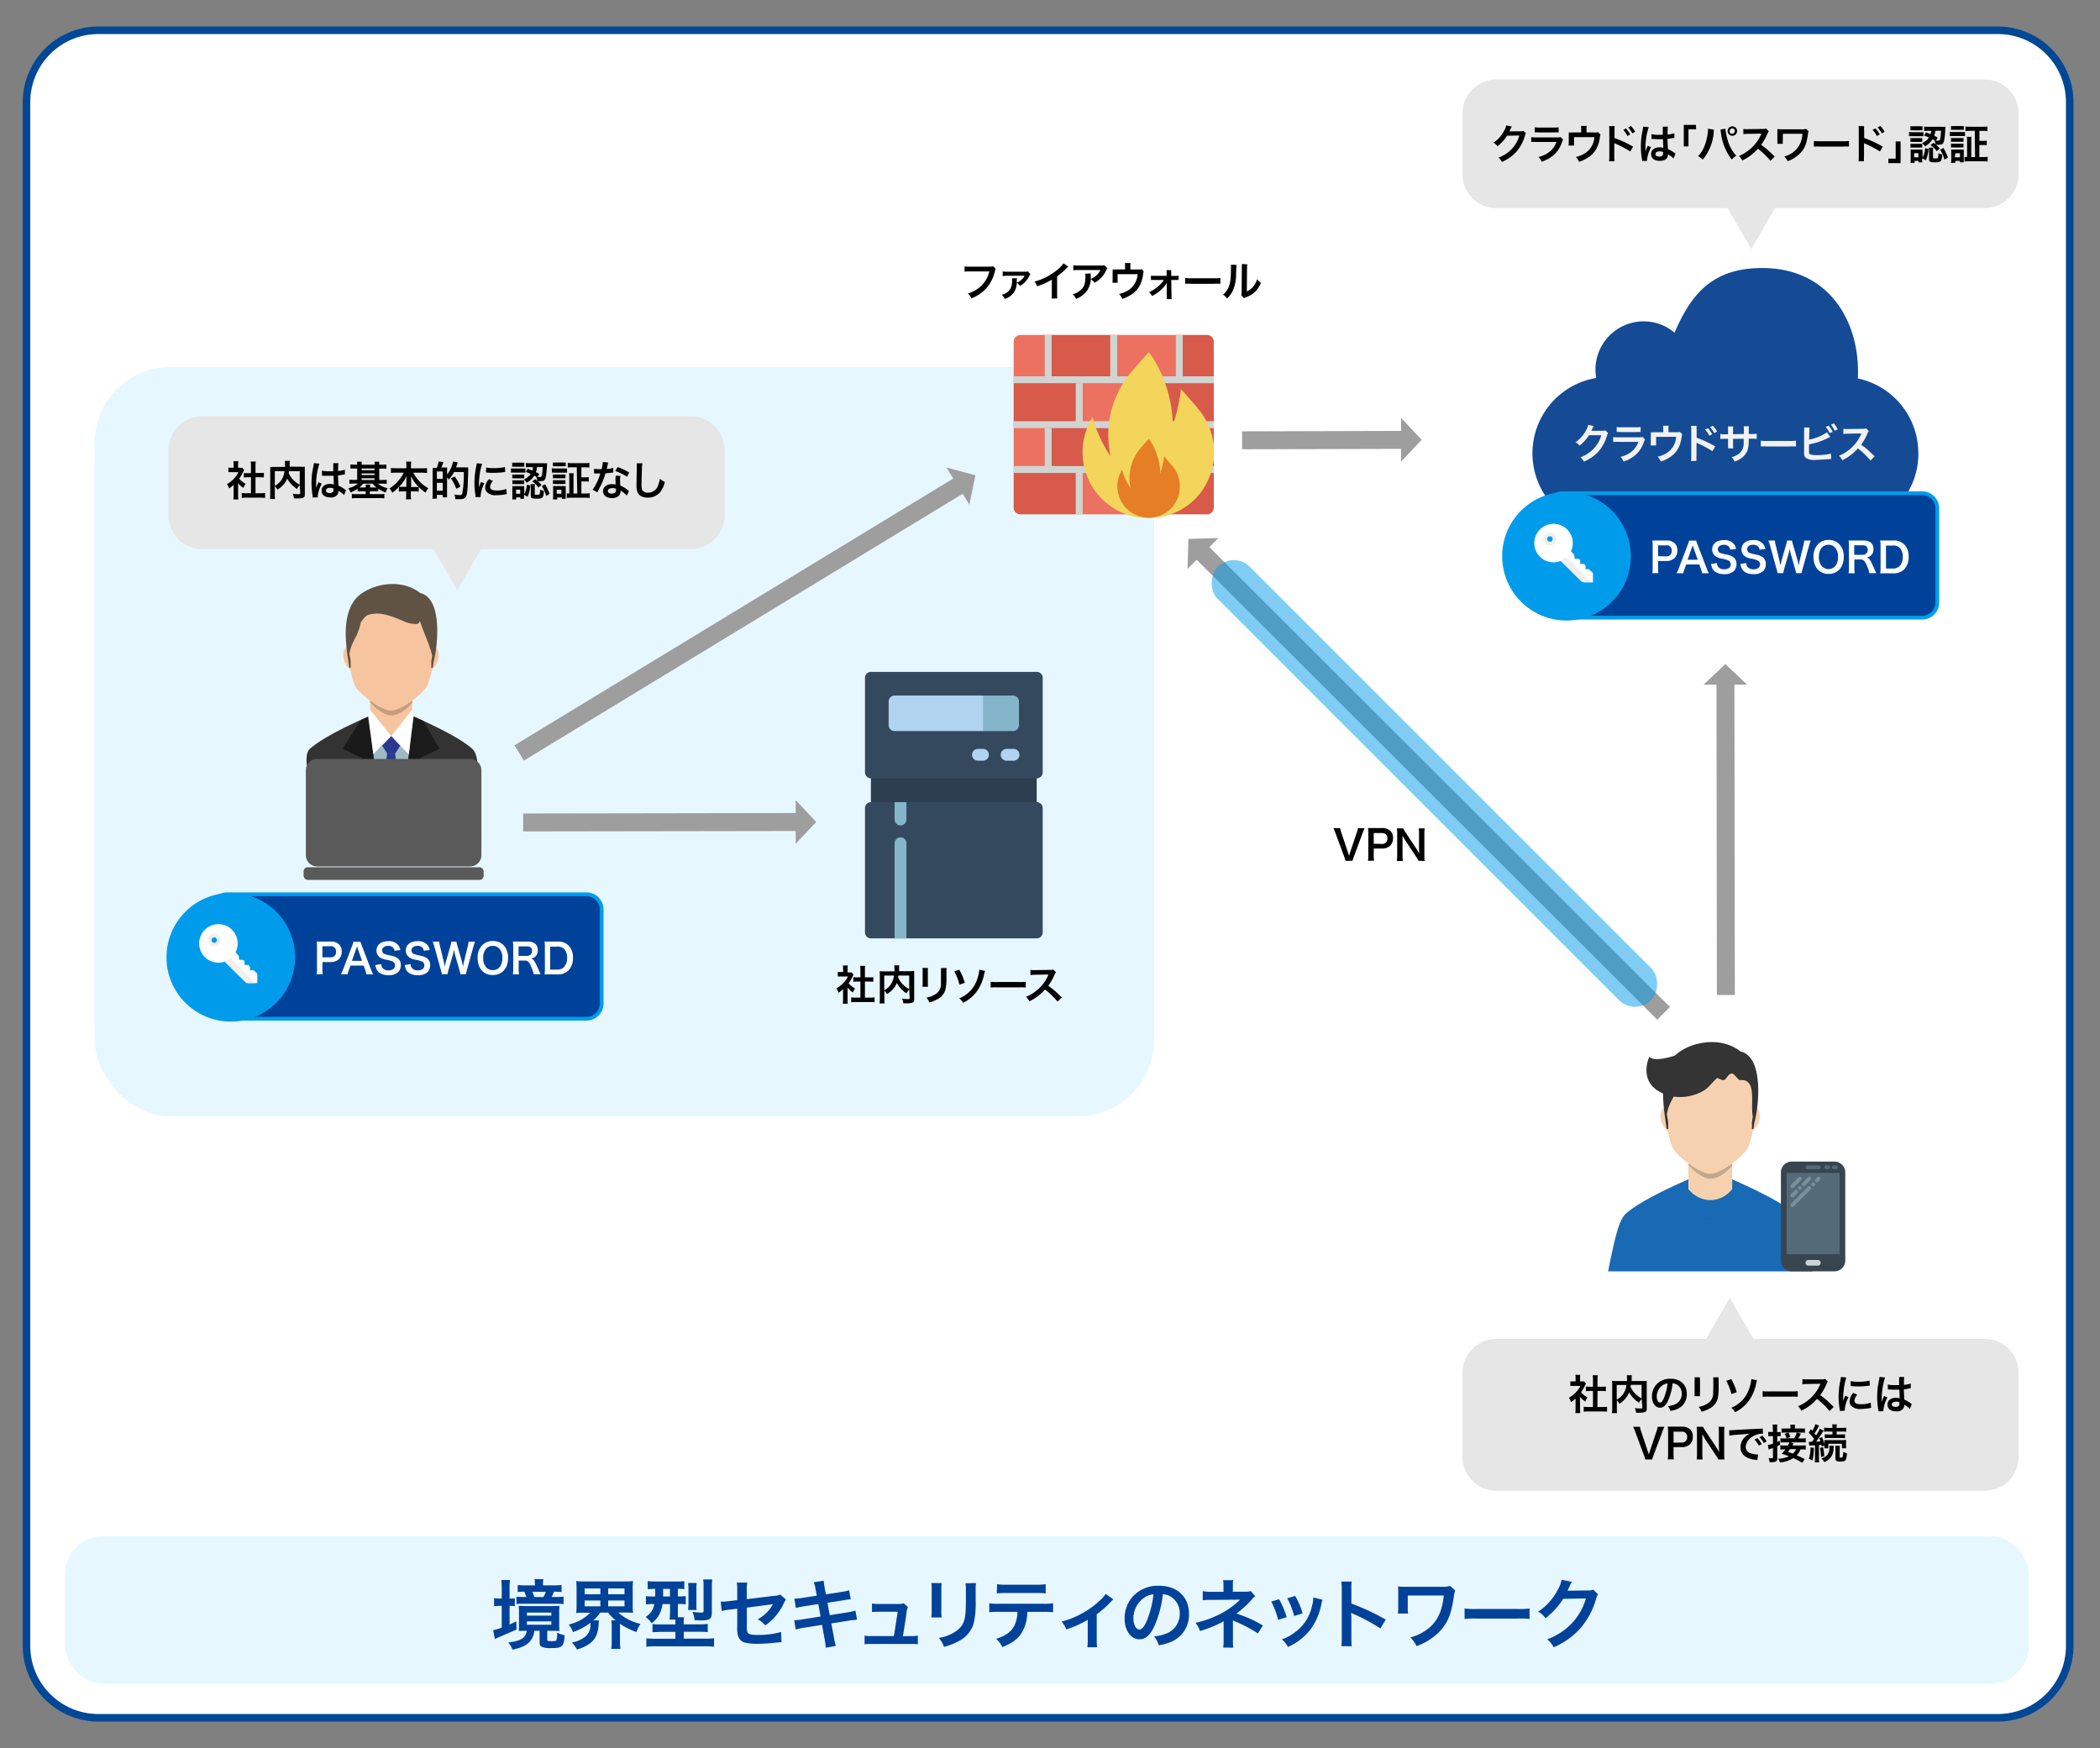 <svg xmlns="http://www.w3.org/2000/svg" xmlns:xlink="http://www.w3.org/1999/xlink" viewBox="0 0 555 462" xmlns:v="https://vecta.io/nano"><rect x="0" y="0" width="555" height="462" fill="#808080" stroke="none"/><style><![CDATA[.q{fill-rule:evenodd}.r{fill:#fff}.s{fill:#d75a4a}.t{fill:#ed7161}.u{fill:#009ceb}.v{fill:#004299}]]></style><defs><clipPath id="A"><path d="M267.9 88h53.34v50.06H267.9z" fill="none"/></clipPath><path id="B" d="M100.78,254.82a1.57,1.57,0,0,0,.31,1,1.91,1.91,0,0,0,1.58.64c1.08,0,1.73-.49,1.73-1.3a1.13,1.13,0,0,0-.54-1,7.23,7.23,0,0,0-1.89-.53,3.8,3.8,0,0,1-1.63-.66,2.14,2.14,0,0,1-.84-1.75c0-1.51,1.22-2.48,3.08-2.48a3.18,3.18,0,0,1,2.7,1.09,2.93,2.93,0,0,1,.53,1.26l-1.55.18a1.4,1.4,0,0,0-.33-.77,1.72,1.72,0,0,0-1.35-.52c-.94,0-1.58.48-1.58,1.18a1,1,0,0,0,.74,1,8.4,8.4,0,0,0,1.52.39,4.71,4.71,0,0,1,1.77.66,2.12,2.12,0,0,1,.9,1.86,2.52,2.52,0,0,1-.68,1.84,3.57,3.57,0,0,1-2.59.83,4.34,4.34,0,0,1-2.28-.57,2.51,2.51,0,0,1-.95-1.23,3.86,3.86,0,0,1-.21-.9Z"/><path id="C" d="M453.78,148.82a1.57,1.57,0,0,0,.31,1,1.91,1.91,0,0,0,1.58.64c1.08,0,1.73-.49,1.73-1.3a1.11,1.11,0,0,0-.54-1,7.23,7.23,0,0,0-1.89-.53,3.8,3.8,0,0,1-1.63-.66,2.14,2.14,0,0,1-.84-1.75c0-1.51,1.22-2.48,3.08-2.48a3.18,3.18,0,0,1,2.7,1.09,2.93,2.93,0,0,1,.53,1.26l-1.55.18a1.34,1.34,0,0,0-.33-.77,1.68,1.68,0,0,0-1.35-.52c-.94,0-1.58.48-1.58,1.18a1,1,0,0,0,.74,1,9.6,9.6,0,0,0,1.52.39,4.71,4.71,0,0,1,1.77.66,2.12,2.12,0,0,1,.9,1.86,2.52,2.52,0,0,1-.68,1.84,3.57,3.57,0,0,1-2.59.83,4.34,4.34,0,0,1-2.28-.57,2.51,2.51,0,0,1-.95-1.23,3.86,3.86,0,0,1-.21-.9Z"/><path id="D" d="M446.6,311.5c-11.93,5.24-15.51,8-16.93,9.28-2.18,1.93-3.38,9.12-4.67,15.23h54c-1.29-6.11-2.49-13.3-4.67-15.23-1.42-1.25-4.87-4-16.8-9.2Z"/></defs><rect x="7" y="8" width="540" height="446" rx="19" class="r"/><path d="M528,9a18,18,0,0,1,18,18V435a18,18,0,0,1-18,18H26A18,18,0,0,1,8,435V27A18,18,0,0,1,26,9H528m0-2H26A20.06,20.06,0,0,0,6,27V435a20.06,20.06,0,0,0,20,20H528a20.06,20.06,0,0,0,20-20V27A20.06,20.06,0,0,0,528,7Z" fill="#004896"/><path d="M524.5 21h-129a9 9 0 0 0-9 9v16a9 9 0 0 0 9 9h61.09l6.26 10.85L469.11 55h55.39a9 9 0 0 0 9-9V30a9 9 0 0 0-9-9zm0 332.85h-61.09L457.15 343l-6.26 10.85H395.5a9 9 0 0 0-9 9V385a9 9 0 0 0 9 9h129a9 9 0 0 0 9-9v-22.15a9 9 0 0 0-9-9z" fill="#e6e6e6"/><rect x="25" y="97" width="280" height="198" rx="20" fill="#e7f7ff"/><g class="q"><path d="M98.17,189c-11.47,5-14.92,7.71-16.28,8.92-2.09,1.85,1.39,8.76.16,14.64h44.17c-1.24-5.88.7-12.79-1.4-14.64-1.36-1.21-4.68-3.82-16.15-8.85Z" fill="#ffdecc"/><path d="M98.17,189c-11.47,5-14.92,7.71-16.28,8.92-2.09,1.85.16,7.92.16,14.64h44.17c0-6.72.7-12.79-1.4-14.64-1.36-1.21-4.68-3.82-16.15-8.85Z" fill="#333"/><path d="M97.79 179v12.72a7 7 0 0 0 11.14 0V179c0-6.85-11.14-6.85-11.14 0zm-6.05-8c1-.32 2.23.79 2.79 2.49s.22 3.33-.77 3.65-2.23-.79-2.78-2.48-.22-3.32.76-3.66zm23.18 0c-1-.32-2.23.79-2.78 2.49s-.22 3.33.76 3.65 2.23-.79 2.79-2.48.21-3.32-.77-3.66z" fill="#f6c5a0"/><path d="M103.39,194.5s-7.78,1.85-7.78,2.32,3,15.78,3,15.78h10.55l1.21-15.71Z" fill="#9fbac4"/><path d="M97.79 189.21v2.52l2.42 20.87h-4.16l-4.58-9.3 4.37-2.91-5.34-2.5 4.91-7.62 2.38-1.06z" fill="#1a1a1a"/><path d="M108.93 189.22v2.51l-2.45 20.87h4.16l4.58-9.3-4.37-2.91 5.34-2.5-4.36-7.38-2.9-1.29z" fill="#1b1b1b"/><g fill="#2b388f"><path d="M101,197.08l1.35,2.09h2.09l1.35-2.09-2.36-2.58Z"/><path d="M102.31 199.17l-1.92 13.43h5.93l-1.92-13.43h-2.09z"/></g><path d="M97.79,187.53l-.49,1.89,1.36,9.87,4.73-4.79Z" class="r"/></g><path d="M97.79,185.17v.4s2.84,3.38,5.56,3.5,5.58-3.27,5.58-3.27v-.61" opacity=".2"/><path d="M103.37 156.18c-17.14 0-10.57 23.48-9.45 25.28 1.23 2 6.68 6.35 9.45 6.35s8.21-4.37 9.45-6.35c1.12-1.8 7.68-25.28-9.45-25.28z" fill="#f6c5a0" class="q"/><path d="M111.05 156.73c-5.78-4.55-14.72-1.84-17.42 2-3.38 4.75-2.18 12-1.38 17.38h0v.17a1.48 1.48 0 0 0 .13.21c0 .05.24 0 .31 0s0 0 0-.07v-1.44c-.07-.75-.23-1.47-.34-2.19.54-3.42 2.15-4.14 3-8.26a10.49 10.49 0 0 1 .56-.8 6 6 0 0 1 .75-.84c.14-.09.29-.19.42-.29 3.12-1.14 6.33.22 9.27 1.42a8.22 8.22 0 0 0 3.62.91 1 1 0 0 0 1-.84c1.41 4.22 2.57 6.17 3.25 9.26-.09.54-.19 1.08-.24 1.63v1.51c0 .01.28.09.31 0s.11-.16.12-.21a2.32 2.32 0 0 0 .08-.58c0-.27.08-.56.12-.86.97-3.41 2.61-16.67-3.56-18.11zm-8.77 4.48l-.29-.09.43.11z" fill="#605343"/><path d="M108.93,187.53l.38,1.86-1.28,10-4.64-4.89Z" class="q r"/><path d="M97.79 187.53l5.6 6.97 5.54-6.97v-.17l-5.54 6.94-5.6-6.94v.17" opacity=".05"/><path d="M102.31 199.17h2.09l.01.07h-2.11l.01-.07z" opacity=".1" class="q"/><g fill="#595a59"><path d="M124.23 200.58h-40.4a3 3 0 0 0-3 3V226a3 3 0 0 0 3 3h40.4a3 3 0 0 0 3-3v-22.44a3 3 0 0 0-3-2.98z"/><rect x="80.24" y="229.2" width="47.58" height="3.35" rx="1.08"/></g><rect x="56" y="236.35" width="103" height="32.89" rx="4" class="v"/><path d="M155 269.74H60a4.51 4.51 0 0 1-4.5-4.5v-24.89a4.51 4.51 0 0 1 4.5-4.5h95a4.51 4.51 0 0 1 4.5 4.5v24.89a4.51 4.51 0 0 1-4.5 4.5zm-95-32.89a3.5 3.5 0 0 0-3.5 3.5v24.89a3.5 3.5 0 0 0 3.5 3.5h95a3.5 3.5 0 0 0 3.5-3.5v-24.89a3.5 3.5 0 0 0-3.5-3.5z" class="u"/><g class="r"><path d="M83.69 257.5a9.25 9.25 0 0 0 .09-1.39v-5.86a10.51 10.51 0 0 0-.09-1.4h3.64a3.08 3.08 0 0 1 2.31.77 2.54 2.54 0 0 1 .67 1.86 2.78 2.78 0 0 1-.73 2 3.08 3.08 0 0 1-2.31.78h-2.06v1.81a9.36 9.36 0 0 0 .08 1.4zm3.58-4.5a1.36 1.36 0 0 0 1.54-1.48 1.31 1.31 0 0 0-1.54-1.43h-2.06V253zm9.56 4.5a6.69 6.69 0 0 0-.3-1.13l-.43-1.18h-3.47l-.43 1.18a5.37 5.37 0 0 0-.33 1.13H90.1c.16-.29.37-.78.57-1.27l2.38-6.23a5.79 5.79 0 0 0 .35-1.09h1.88a7.91 7.91 0 0 0 .37 1.09l2.41 6.26a11.46 11.46 0 0 0 .55 1.27zm-2.28-6.77c0-.12-.08-.25-.2-.6l-.2.6-1.15 3.21h2.69z"/><use xlink:href="#B"/><use xlink:href="#B" x="7.75"/><path d="M121.7 257.5a9.77 9.77 0 0 0-.26-1.09l-1.16-4A11.71 11.71 0 0 1 120 251l-.33 1.39-1.15 4a11.18 11.18 0 0 0-.25 1.09h-1.47a9.35 9.35 0 0 0-.29-1.11l-1.72-6.22a12.17 12.17 0 0 0-.44-1.29h1.74a5.76 5.76 0 0 0 .19 1.17l1 4.13.26 1.27.3-1.28 1.21-4.18a6.66 6.66 0 0 0 .23-1.11h1.34a7.23 7.23 0 0 0 .25 1.08l1.21 4.17.3 1.32a5.52 5.52 0 0 0 .12-.63c0-.18.12-.6.14-.7l1-4.08a5.59 5.59 0 0 0 .18-1.16h1.74a11.25 11.25 0 0 0-.43 1.29l-1.73 6.21-.15.59a2.51 2.51 0 0 0-.12.53zm11.37-7.71a4.67 4.67 0 0 1 1.21 3.38c0 2.74-1.59 4.52-4.05 4.52s-4-1.77-4-4.52a4.64 4.64 0 0 1 1.23-3.38 3.75 3.75 0 0 1 2.8-1.08 3.79 3.79 0 0 1 2.81 1.08zm-.3 3.38a3.5 3.5 0 0 0-.86-2.52 2.3 2.3 0 0 0-1.67-.66c-1.56 0-2.54 1.23-2.54 3.19a3.62 3.62 0 0 0 .87 2.56 2.37 2.37 0 0 0 1.68.66c1.55 0 2.52-1.24 2.52-3.23zm8.29 4.33a9.08 9.08 0 0 0-.56-1.73c-.59-1.49-1-1.9-1.8-1.9h-1.62v2.21a7.9 7.9 0 0 0 .09 1.42h-1.62a7.79 7.79 0 0 0 .09-1.4v-5.84a9 9 0 0 0-.09-1.41h3.99c1.65 0 2.59.82 2.59 2.25a2.22 2.22 0 0 1-.55 1.62 2.42 2.42 0 0 1-1.2.63c.68.21.88.52 2 3.05.08.2.35.78.51 1.07zm-1.8-4.86a1.46 1.46 0 0 0 1-.39 1.28 1.28 0 0 0 .35-.95c0-.78-.45-1.18-1.34-1.18h-2.22v2.52zm4.74-2.38a8.42 8.42 0 0 0-.09-1.41h3.38a3.9 3.9 0 0 1 2.93 1 4.38 4.38 0 0 1 1.2 3.29 4.57 4.57 0 0 1-1.28 3.44 3.84 3.84 0 0 1-2.84.94h-3.38a8.23 8.23 0 0 0 .09-1.43zm3.16 6a2.38 2.38 0 0 0 1.92-.7 3.42 3.42 0 0 0 .79-2.4 3.26 3.26 0 0 0-.74-2.32 2.44 2.44 0 0 0-2-.65h-1.73v6.07z"/></g><path d="M224 264.17a8.19 8.19 0 0 0 .05 1.1h-1.31a5.78 5.78 0 0 0 .07-1.12v-2.72a7.41 7.41 0 0 1-1.2.92 4.26 4.26 0 0 0-.56-1.13 7.42 7.42 0 0 0 1.87-1.46 6.53 6.53 0 0 0 1.18-1.67h-1.77a8 8 0 0 0-.91 0v-1.2a7.2 7.2 0 0 0 .86 0h.54v-.91a4.32 4.32 0 0 0-.07-.82h1.31a5 5 0 0 0-.06.85v.99h.44a4.25 4.25 0 0 0 .63 0l.52.56a4 4 0 0 0-.24.46 8.43 8.43 0 0 1-1.08 1.85 6.34 6.34 0 0 0 1.72 1.38 4.57 4.57 0 0 0-.59 1.06A6 6 0 0 1 224 261zm4.59-.51h1.3a8.21 8.21 0 0 0 1.24-.07v1.31a9.64 9.64 0 0 0-1.24-.07h-3.7a9.49 9.49 0 0 0-1.23.07v-1.31a8.72 8.72 0 0 0 1.25.07h1.18v-4.24h-.81a9 9 0 0 0-1.06.06v-1.23a6.31 6.31 0 0 0 1.06.06h.81v-1.91a7.08 7.08 0 0 0-.08-1.13h1.36a6 6 0 0 0-.08 1.13v1.91h1.15a6.1 6.1 0 0 0 1.06-.06v1.23a8.91 8.91 0 0 0-1.06-.06h-1.15zm11.7-2.12a4.22 4.22 0 0 0-.72 1 8.1 8.1 0 0 1-2.57-2.74 4.52 4.52 0 0 1-.52 1 6.2 6.2 0 0 1-2.06 1.92 4 4 0 0 0-.69-.91v2.1a7.84 7.84 0 0 0 .06 1.29h-1.34a8.27 8.27 0 0 0 .08-1.31v-6.18a7.93 7.93 0 0 0-.05-1.05 9.06 9.06 0 0 0 1.26.06h2.66v-.59a4.91 4.91 0 0 0-.07-1h1.36a2.08 2.08 0 0 0-.07.54v1h2.76a8 8 0 0 0 1.23-.06 10.2 10.2 0 0 0 0 1.05V264c0 .46 0 .62-.16.78s-.63.39-1.65.39h-1.05a3.83 3.83 0 0 0-.34-1.24 9.68 9.68 0 0 0 1.41.12c.53 0 .59 0 .59-.34zm-6.6.17a4.9 4.9 0 0 0 1.8-1.63 5.47 5.47 0 0 0 .77-2.25h-2.57zm3.75-3.88a4.14 4.14 0 0 1-.08.52 6.52 6.52 0 0 0 1.23 1.8 7.52 7.52 0 0 0 1.7 1.27v-3.59zm7.83-1.99a4.73 4.73 0 0 0-.05 1v3a4.51 4.51 0 0 0 .05.95h-1.49a7.93 7.93 0 0 0 .06-1v-3a5.6 5.6 0 0 0-.05-1zm4.92 0a4.53 4.53 0 0 0-.06 1v1.46a13 13 0 0 1-.28 3.28 4.12 4.12 0 0 1-2.14 2.52 8.66 8.66 0 0 1-2.11.84 3.53 3.53 0 0 0-.76-1.29 5.76 5.76 0 0 0 2.34-.87 3.06 3.06 0 0 0 1.5-2.76v-3.16a6.14 6.14 0 0 0 0-1zm3.33.44a15.59 15.59 0 0 1 1.46 3.46l-1.41.5a13.46 13.46 0 0 0-1.38-3.5zm6.82.33a4.46 4.46 0 0 0-.29 1.06 11.1 11.1 0 0 1-2.41 5 9.62 9.62 0 0 1-3.12 2.36 4.19 4.19 0 0 0-1-1.17 8.41 8.41 0 0 0 3-2.07 8 8 0 0 0 1.76-3.07 9.86 9.86 0 0 0 .55-2.45zm1.47 2.86a11.48 11.48 0 0 0 1.75.07h5.78a11.4 11.4 0 0 0 1.75-.07V261a12.77 12.77 0 0 0-1.76-.05h-5.76a12.77 12.77 0 0 0-1.76.05zm17.7 5.26a21.2 21.2 0 0 0-3.33-3.22 12.7 12.7 0 0 1-4.13 3.13 4.27 4.27 0 0 0-.88-1.2 8.78 8.78 0 0 0 2.17-1.19 10.39 10.39 0 0 0 3.64-4.41l.12-.28-3.59.06a9 9 0 0 0-1.18.09v-1.39a4.28 4.28 0 0 0 .95.07h.26l3.82-.06a2.52 2.52 0 0 0 1-.11l.72.73a2.3 2.3 0 0 0-.35.59 14.48 14.48 0 0 1-1.69 3 16 16 0 0 1 2 1.57l1.59 1.5zM263.15 71.07a1.79 1.79 0 0 0-.19.49 10.16 10.16 0 0 1-2.22 4.54 10.54 10.54 0 0 1-4 2.76 4 4 0 0 0-.95-1.29 8.71 8.71 0 0 0 2.37-1.1 7.56 7.56 0 0 0 3.29-4.73h-5.16a7.86 7.86 0 0 0-1.37.07V70.4a8.1 8.1 0 0 0 1.39.08h5a4.16 4.16 0 0 0 1.16-.11zm5.64 2.48a3.72 3.72 0 0 0-.07.75v.39a4 4 0 0 0 2-1.66v-.15a1.51 1.51 0 0 1-.3 0h-4.29A6.92 6.92 0 0 0 265 73v-1.27a6.24 6.24 0 0 0 1.16.08h4.6a2.53 2.53 0 0 0 .93-.09l.61.74a2.39 2.39 0 0 0-.3.54 5.78 5.78 0 0 1-1.31 1.76 5 5 0 0 1-1.14.8 3.73 3.73 0 0 0-.83-.85 4.77 4.77 0 0 1-.49 2.09 4.34 4.34 0 0 1-2.7 2.2 3.25 3.25 0 0 0-.78-1.1 3.5 3.5 0 0 0 2.31-1.62 5 5 0 0 0 .42-2.34 1.84 1.84 0 0 0 0-.4zm13.54-3.11l-.4.38a18.52 18.52 0 0 1-2.55 2.23v4.63a8.77 8.77 0 0 0 .05 1.2h-1.52a5.52 5.52 0 0 0 .07-1.17V73.9a17.42 17.42 0 0 1-3.87 1.75 4.14 4.14 0 0 0-.72-1.23 15.77 15.77 0 0 0 5.68-2.82 8.77 8.77 0 0 0 2-2zm5.95 1.83a4 4 0 0 0 0 .88 5.87 5.87 0 0 1-1.12 3.85 6.35 6.35 0 0 1-2.79 2 4 4 0 0 0-.86-1.24 5 5 0 0 0 1.9-.92c1.1-.88 1.45-1.81 1.45-3.86a2.43 2.43 0 0 0-.06-.65zm4.39-1.36a2.85 2.85 0 0 0-.43.76 6.86 6.86 0 0 1-3 3.07 3.61 3.61 0 0 0-1-1 5.18 5.18 0 0 0 1.58-1 4.53 4.53 0 0 0 1-1.37h-5.69a11.16 11.16 0 0 0-1.47.06V70.1a9.32 9.32 0 0 0 1.49.08h5.66a3.2 3.2 0 0 0 1.05-.09zm9.62.87a1.55 1.55 0 0 0-.16.59 9.45 9.45 0 0 1-.68 2.62 6.37 6.37 0 0 1-2.68 3 10.19 10.19 0 0 1-2.16 1 4.09 4.09 0 0 0-.86-1.29 7.12 7.12 0 0 0 2.3-.9 5.35 5.35 0 0 0 2.6-4.34h-5.28v1.39q0 .51 0 .87H294a8.76 8.76 0 0 0 .05-.91v-1.6a9.54 9.54 0 0 0 0-1 9.09 9.09 0 0 0 1.17 0h2.12v-.91a4.56 4.56 0 0 0-.05-.79h1.5a5.46 5.46 0 0 0-.05.78v.93h2a2.72 2.72 0 0 0 1.06-.08zm2.89 2.22a8.78 8.78 0 0 0-1 0v-1.15a5.07 5.07 0 0 0 1 .06h3.15v-.66a5.93 5.93 0 0 0-.05-.85h1.26a5.37 5.37 0 0 0 0 .81v.71h.94a5.07 5.07 0 0 0 1-.06V74a8.52 8.52 0 0 0-1 0h-.93l.06 4.12a5.3 5.3 0 0 0 .06.92h-1.32a7.13 7.13 0 0 0 0-.88v-3.39a3.93 3.93 0 0 1-.37.6 10.21 10.21 0 0 1-3.51 2.86 3.5 3.5 0 0 0-.8-1 9.26 9.26 0 0 0 2.33-1.48 7.84 7.84 0 0 0 1.59-1.75zm8.06-.53a11.56 11.56 0 0 0 1.76.07h5.77a11.64 11.64 0 0 0 1.76-.07V75a13 13 0 0 0-1.77 0H315a13 13 0 0 0-1.77 0zM326.78 70l-.11 2.42a10.13 10.13 0 0 1-.88 4.46 7 7 0 0 1-1.49 2 3.9 3.9 0 0 0-1.1-1 4.53 4.53 0 0 0 1.12-1.25c.78-1.24 1-2.64 1-5.67a5.91 5.91 0 0 0 0-1zm2.87-.13a6.11 6.11 0 0 0-.08 1l-.05 6.13a4.43 4.43 0 0 0 1.66-1.23 5.36 5.36 0 0 0 1.06-2 4.49 4.49 0 0 0 1 1 6.9 6.9 0 0 1-1.72 2.53 7.4 7.4 0 0 1-2.31 1.3 4.43 4.43 0 0 0-.47.19l-.69-.74a5.7 5.7 0 0 0 .1-1.14l.05-6.44a5 5 0 0 0 0-.71zM355.6 227.5a8.29 8.29 0 0 0-.34-1.08l-2.32-6.25a11.2 11.2 0 0 0-.54-1.29h1.78a7.72 7.72 0 0 0 .3 1.14l1.8 5.35c.05.13.18.56.26.82l.24-.82 1.8-5.35a6.28 6.28 0 0 0 .3-1.14h1.78a8.49 8.49 0 0 0-.54 1.29l-2.32 6.25a6.47 6.47 0 0 0-.33 1.08zm5.94 0a8.1 8.1 0 0 0 .09-1.39v-5.86a9.07 9.07 0 0 0-.09-1.4h3.64a3.07 3.07 0 0 1 2.31.77 2.5 2.5 0 0 1 .67 1.86 2.77 2.77 0 0 1-.72 2 3.08 3.08 0 0 1-2.31.78h-2.07v1.81a8.08 8.08 0 0 0 .09 1.4zm3.59-4.46a1.36 1.36 0 0 0 1.54-1.48 1.45 1.45 0 0 0-.36-1 1.47 1.47 0 0 0-1.18-.39h-2.07V223zm9.77 4.46a12.31 12.31 0 0 0-.7-1.16l-2.79-4.21a14.63 14.63 0 0 1-.74-1.3v5.1a13 13 0 0 0 .08 1.62h-1.58a12.17 12.17 0 0 0 .09-1.63v-5.59a8.37 8.37 0 0 0-.09-1.4h1.69a5.92 5.92 0 0 0 .66 1.15l2.74 4.13.85 1.38a15 15 0 0 1-.08-1.52v-3.64a10.3 10.3 0 0 0-.08-1.5h1.58a8.83 8.83 0 0 0-.09 1.5v5.73a7.61 7.61 0 0 0 .09 1.39z"/><circle cx="61" cy="253" r="17" class="u"/><path d="M67.05 256.46a3.76 3.76 0 0 0-1 0v-.94l-.43-.5h-1v-1l-.48-.35h-.95l-.08-1-.86-1a5.09 5.09 0 1 0-2.48 2.33l5.78 5.81H68v-2.47s-.38-.38-1-.9zm-10.42-6.79a1.21 1.21 0 1 1 1.2-1.21 1.21 1.21 0 0 1-1.2 1.21zm0 0" class="r"/><path d="M56.63 246.76a1.7 1.7 0 1 0 1.69 1.7 1.7 1.7 0 0 0-1.69-1.7zm0 2.42a.73.73 0 0 1-.73-.72.73.73 0 0 1 .73-.73.73.73 0 0 1 .72.73.72.72 0 0 1-.72.72zm4.3 4.07a4.92 4.92 0 0 1-1.58.93l5.75 5.65h2.41zm0 0" fill="#efefef"/><path d="M230.17 197.92h43.82v21.91h-43.82z" fill="#2c3e50"/><path d="M230.17 177.57H274a1.57 1.57 0 0 1 1.57 1.57v25a1.56 1.56 0 0 1-1.57 1.56h-43.83a1.57 1.57 0 0 1-1.57-1.56v-25a1.57 1.57 0 0 1 1.57-1.57zm0 34.43H274a1.57 1.57 0 0 1 1.57 1.57v32.86A1.57 1.57 0 0 1 274 248h-43.83a1.57 1.57 0 0 1-1.57-1.57v-32.86a1.57 1.57 0 0 1 1.57-1.57z" fill="#35495e"/><path d="M269.3 185.4v6.26a1.58 1.58 0 0 1-1.57 1.56h-7.82v-9.39h7.82a1.58 1.58 0 0 1 1.57 1.57z" fill="#84b5cb"/><path d="M259.91 183.83v9.39h-23.48a1.58 1.58 0 0 1-1.57-1.56v-6.26a1.58 1.58 0 0 1 1.57-1.57zm0 14.09h-1.57a1.57 1.57 0 0 0 0 3.13h1.57a1.57 1.57 0 0 0 0-3.13zm7.82 0h-1.56a1.57 1.57 0 1 0 0 3.13h1.56a1.57 1.57 0 1 0 0-3.13z" fill="#b0d3f0"/><path d="M239.56 223v25h-3.13v-25a1.57 1.57 0 1 1 3.13 0zm0-11v4.7a1.57 1.57 0 0 1-3.13 0V212z" fill="#84b5cb"/><path d="M210.29 214.88l-72.02.12v4.74l72.02-.11V223l5.43-5.76-5.43-5.76v3.4zm105.97-66.94L437.98 269.5l3.35-3.36-121.71-121.55 2.38-2.39-7.92.23-.23 7.92 2.41-2.41zm54.03-34.06l-42.02.12v4.74l42.02-.11V122l5.43-5.76-5.43-5.76v3.4zm83.35 67.07l.11 82.02h4.74l-.11-82.02h3.37l-5.76-5.44-5.76 5.44h3.41zm-201.71-54.48l-115.96 70.51 2.49 4.03 115.96-70.51 1.78 2.88 1.59-7.76-7.65-2.05 1.79 2.9z" fill="#9e9e9e"/><path d="M267.9 100.37h17.32v11.86H267.9z" class="s"/><path d="M285.23 100.37h17.32v11.86h-17.32z" class="t"/><path d="M302.55 100.37h18.24v11.86h-18.24zm-25.53 11.86h17.32v11.85h-17.32z" class="s"/><path d="M267.9 112.23h9.12v11.85h-9.12z" class="t"/><path d="M311.67 112.23h9.12v11.85h-9.12z" class="s"/><path d="M294.35 112.23h17.32v11.85h-17.32z" class="t"/><path d="M277.02 88.52h17.32v11.85h-17.32z" class="s"/><path d="M277 100.37h-9.1V90.3a1.78 1.78 0 0 1 1.78-1.78H277zm0 0" class="t"/><path d="M320.79,100.37h-9.12V88.52H319a1.78,1.78,0,0,1,1.78,1.78Zm0,0" class="s"/><path d="M294.35 88.52h17.32v11.85h-17.32z" class="t"/><path d="M285.23,135.94H269.68a1.78,1.78,0,0,1-1.78-1.78V124.08h17.33Zm0,0" class="s"/><path d="M285.23 124.08h17.32v11.86h-17.32z" class="t"/><path d="M319,135.94H302.55V124.08h18.24v10.08a1.78,1.78,0,0,1-1.78,1.78Zm0,0" class="s"/><g fill="#d1d4d1"><path d="M267.9 99.46h52.88v1.82H267.9zm0 11.86h52.88v1.83H267.9z"/><path d="M267.9 123.17h52.88V125H267.9zm8.21-34.65h1.83v10.94h-1.83zm17.32 0h1.83v10.94h-1.83zm17.33 0h1.82v10.94h-1.82z"/><path d="M301.64 101.28h1.82v10.94h-1.82zm-17.33 0h1.83v10.94h-1.83zm-8.2 11.86h1.83v10.94h-1.83zm17.32 0h1.83v10.94h-1.83zm17.33 0h1.82v10.94h-1.82zm-9.12 11.85h1.82v10.94h-1.82z"/></g><g clip-path="url(#A)"><path d="M284.31 124.99h1.83v10.94h-1.83z" fill="#d1d4d1"/><path d="M316.38 107.67l-4.28-4.88a44.28 44.28 0 0 1-2.14 9.56 35 35 0 0 0-5.86-18.68l-.52-.59-4.19 4.77a25.77 25.77 0 0 0-5.92 22.49v.21a35.62 35.62 0 0 1-4.72-10.27 17.44 17.44 0 0 0 27.74 20.92 17.76 17.76 0 0 0-.16-23.53zm0 0" fill="#f3d55b"/></g><path d="M309.64,122.91l-2-2.32a21.59,21.59,0,0,1-1,4.55,16.63,16.63,0,0,0-2.79-8.88l-.25-.28-2,2.26a12.22,12.22,0,0,0-2.81,10.7.36.36,0,0,0,0,.1,17,17,0,0,1-2.25-4.89,8.3,8.3,0,0,0,13.2,9.95,8.46,8.46,0,0,0-.08-11.19Zm0,0" fill="#e57e25"/><path d="M507,119.82A20.1,20.1,0,0,1,487,140H425a20.19,20.19,0,0,1-3.15-40.1,13.09,13.09,0,0,1-.19-2.18,12.74,12.74,0,0,1,12.69-12.79,12.55,12.55,0,0,1,8.2,3c3.95-8.94,9-17.1,23.17-17.1,17.18,0,25.33,13.35,25.33,27.44,0,.59,0,1.17-.07,1.75a20.15,20.15,0,0,1,16,19.77" fill="#144b94" class="q"/><path d="M425 114.44a2 2 0 0 0-.27.65 11.25 11.25 0 0 1-2.22 4.18 11 11 0 0 1-3.91 2.73 3.35 3.35 0 0 0-.92-1.13 9.92 9.92 0 0 0 2.37-1.28 8.54 8.54 0 0 0 3.16-4.57h-3.26a10.54 10.54 0 0 1-2.53 2.77 3 3 0 0 0-1.05-.93 8.31 8.31 0 0 0 2.8-3.14 4.16 4.16 0 0 0 .56-1.43l1.48.29a1.52 1.52 0 0 0-.18.34 1.1 1.1 0 0 0-.15.3 3.11 3.11 0 0 1-.14.28 1.58 1.58 0 0 1-.17.35h2.89a2 2 0 0 0 .79-.11zm9.76 1.7a5.13 5.13 0 0 0-.31.68 7.62 7.62 0 0 1-2.51 3.67 9.76 9.76 0 0 1-2.84 1.51 3.91 3.91 0 0 0-.84-1.26 6.93 6.93 0 0 0 3-1.43 5.58 5.58 0 0 0 1.74-2.53h-5.27a12 12 0 0 0-1.39.05v-1.32a8.32 8.32 0 0 0 1.41.07h5.16a5.11 5.11 0 0 0 1.22-.09zm-7.49-3.28a6.73 6.73 0 0 0 1.27.07h3.78a6.73 6.73 0 0 0 1.27-.07v1.33a9.17 9.17 0 0 0-1.25 0h-3.82a9.07 9.07 0 0 0-1.25 0zm17.34 1.92a1.55 1.55 0 0 0-.16.59 9.45 9.45 0 0 1-.68 2.62 6.37 6.37 0 0 1-2.68 3 10 10 0 0 1-2.16 1 3.93 3.93 0 0 0-.86-1.29 7.28 7.28 0 0 0 2.31-.9 5.34 5.34 0 0 0 2.59-4.34h-5.28v1.39q0 .51 0 .87h-1.45a8.76 8.76 0 0 0 .05-.91v-1.57a9.54 9.54 0 0 0 0-1 9.09 9.09 0 0 0 1.17 0h2.12v-.93a4.56 4.56 0 0 0-.05-.79H441a4.19 4.19 0 0 0-.06.78v.93h1.95a2.72 2.72 0 0 0 1.06-.08zm2.3 7.08a6.9 6.9 0 0 0 .07-1.21v-7a6 6 0 0 0-.07-1.1h1.49a7.45 7.45 0 0 0 0 1.14v2a30.7 30.7 0 0 1 4.92 2.29l-.76 1.27a26.15 26.15 0 0 0-3.83-2.06 2.66 2.66 0 0 1-.37-.19 6.83 6.83 0 0 1 0 .74v2.86a9.14 9.14 0 0 0 0 1.2zm4.47-8.7a7.31 7.31 0 0 1 1.13 1.59l-.76.4a7.25 7.25 0 0 0-1.13-1.61zm1.67 1.31a8.15 8.15 0 0 0-1.1-1.57l.73-.38a6.28 6.28 0 0 1 1.12 1.53zm7.83.23v-.83a7.56 7.56 0 0 0-.05-1.21h1.4a3.37 3.37 0 0 0-.05.73v1.31h.7a7.12 7.12 0 0 0 1.4-.08V116a9.59 9.59 0 0 0-1.38-.06h-.73a14.25 14.25 0 0 1-.07 1.79 4.37 4.37 0 0 1-1.56 3.11 6.09 6.09 0 0 1-2.12 1.14 3 3 0 0 0-.81-1.15 5.17 5.17 0 0 0 2.07-1 3.39 3.39 0 0 0 1.15-2.6v-1.26h-2.81v1.63a6.92 6.92 0 0 0 .05.91h-1.37a7.72 7.72 0 0 0 0-.93v-1.61h-.66a9.51 9.51 0 0 0-1.38.06v-1.33a7.06 7.06 0 0 0 1.4.08h.64v-1.08a6.28 6.28 0 0 0-.05-1h1.42a4.71 4.71 0 0 0-.05.93v1.12zm4.48 1.77a11.56 11.56 0 0 0 1.76.07h5.77a11.64 11.64 0 0 0 1.76-.07V118a13 13 0 0 0-1.77 0h-5.75a12.86 12.86 0 0 0-1.77 0zm12.76-.29a12.7 12.7 0 0 0 4.73-1.92l.87 1.22c-.08 0-.4.18-1 .47a18.36 18.36 0 0 1-4.62 1.49v1.43a.82.82 0 0 0 0 .14c0 .63 0 .88.19 1s.8.28 1.86.28a20.1 20.1 0 0 0 2.51-.17 6.7 6.7 0 0 0 1.23-.26l.07 1.44c-.23 0-.28 0-1.43.12l-2.67.13a4.27 4.27 0 0 1-2.53-.47 1.47 1.47 0 0 1-.53-1.1 9 9 0 0 1 0-1v-5a6.11 6.11 0 0 0 0-1h1.45a5.93 5.93 0 0 0-.05 1zm5.14-3.7a6.75 6.75 0 0 1 1.09 1.65l-.78.35a7.22 7.22 0 0 0-1.07-1.65zm1.63 1.37a8.21 8.21 0 0 0-1-1.61l.75-.35a6.78 6.78 0 0 1 1.06 1.57zm9.45 7.88a21.13 21.13 0 0 0-3.32-3.22 12.81 12.81 0 0 1-4.13 3.13 4.27 4.27 0 0 0-.88-1.2 8.78 8.78 0 0 0 2.17-1.19 10.54 10.54 0 0 0 3.64-4.41l.12-.28-3.59.06a9 9 0 0 0-1.18.09v-1.39a4.28 4.28 0 0 0 .95.07h.26l3.81-.06a2.55 2.55 0 0 0 1-.11l.71.73a2.13 2.13 0 0 0-.34.59 14.48 14.48 0 0 1-1.69 3 16.8 16.8 0 0 1 2 1.57l1.58 1.5z" fill="#f2f2f2"/><rect x="409" y="130.35" width="103" height="32.89" rx="4" class="v"/><path d="M508 163.74h-95a4.51 4.51 0 0 1-4.5-4.5v-24.89a4.51 4.51 0 0 1 4.5-4.5h95a4.51 4.51 0 0 1 4.5 4.5v24.89a4.51 4.51 0 0 1-4.5 4.5zm-95-32.89a3.5 3.5 0 0 0-3.5 3.5v24.89a3.5 3.5 0 0 0 3.5 3.5h95a3.5 3.5 0 0 0 3.5-3.5v-24.89a3.5 3.5 0 0 0-3.5-3.5z" class="u"/><g class="r"><path d="M436.69 151.5a9.25 9.25 0 0 0 .09-1.39v-5.86a10.51 10.51 0 0 0-.09-1.4h3.64a3.08 3.08 0 0 1 2.31.77 2.54 2.54 0 0 1 .67 1.86 2.78 2.78 0 0 1-.73 2 3.07 3.07 0 0 1-2.3.78h-2.07v1.81a9.36 9.36 0 0 0 .08 1.4zm3.59-4.46a1.36 1.36 0 0 0 1.53-1.48 1.31 1.31 0 0 0-1.53-1.43h-2.07V147zm9.55 4.46a6.69 6.69 0 0 0-.3-1.13l-.43-1.18h-3.47l-.43 1.18a5.37 5.37 0 0 0-.33 1.13h-1.77c.16-.29.37-.78.57-1.27l2.38-6.26a5.79 5.79 0 0 0 .35-1.09h1.89a6.26 6.26 0 0 0 .36 1.09l2.41 6.26a11.46 11.46 0 0 0 .55 1.27zm-2.28-6.77c-.05-.12-.08-.25-.2-.6l-.2.6-1.15 3.21h2.69z"/><use xlink:href="#C"/><use xlink:href="#C" x="7.75"/><path d="M474.7 151.5a9.77 9.77 0 0 0-.26-1.09l-1.16-4A13.89 13.89 0 0 1 473 145a13.09 13.09 0 0 1-.32 1.39l-1.15 4a11.18 11.18 0 0 0-.25 1.09h-1.48a9.35 9.35 0 0 0-.29-1.11l-1.72-6.22a12.17 12.17 0 0 0-.44-1.29h1.74a5.76 5.76 0 0 0 .19 1.17l1 4.13.26 1.27.3-1.28 1.2-4.19a5.69 5.69 0 0 0 .24-1.1h1.34a7.23 7.23 0 0 0 .25 1.08l1.21 4.17.3 1.32a5.52 5.52 0 0 0 .12-.63c0-.18.12-.6.14-.7l1-4.08a5.59 5.59 0 0 0 .18-1.16h1.74a11.25 11.25 0 0 0-.43 1.29l-1.73 6.21-.15.59a2.51 2.51 0 0 0-.12.53zm11.37-7.71a4.67 4.67 0 0 1 1.21 3.38c0 2.74-1.59 4.52-4 4.52s-4-1.77-4-4.52a4.64 4.64 0 0 1 1.23-3.38 3.75 3.75 0 0 1 2.8-1.08 3.79 3.79 0 0 1 2.76 1.08zm-.3 3.38a3.5 3.5 0 0 0-.86-2.52 2.31 2.31 0 0 0-1.67-.67c-1.56 0-2.54 1.24-2.54 3.2a3.62 3.62 0 0 0 .87 2.56 2.37 2.37 0 0 0 1.68.66c1.55 0 2.52-1.24 2.52-3.23zm8.29 4.33a9.08 9.08 0 0 0-.56-1.73c-.59-1.5-1-1.9-1.8-1.9h-1.62v2.21a7.9 7.9 0 0 0 .09 1.42h-1.62a7.79 7.79 0 0 0 .09-1.4v-5.84a9 9 0 0 0-.09-1.41h3.99c1.65 0 2.59.82 2.59 2.25a2.22 2.22 0 0 1-.55 1.62 2.38 2.38 0 0 1-1.2.63c.68.21.88.52 2 3.05.08.2.35.78.51 1.07zm-1.8-4.86a1.46 1.46 0 0 0 1-.39 1.28 1.28 0 0 0 .35-.95c0-.78-.45-1.19-1.34-1.19h-2.22v2.53zm4.74-2.38a8.42 8.42 0 0 0-.09-1.41h3.38a3.9 3.9 0 0 1 2.93 1 4.38 4.38 0 0 1 1.2 3.29 4.57 4.57 0 0 1-1.28 3.44 3.84 3.84 0 0 1-2.84.94h-3.38a8.23 8.23 0 0 0 .09-1.43zm3.16 6a2.38 2.38 0 0 0 1.92-.7 3.42 3.42 0 0 0 .79-2.4 3.22 3.22 0 0 0-.75-2.32 2.39 2.39 0 0 0-1.94-.65h-1.74v6.07z"/></g><circle cx="414" cy="147" r="17" class="u"/><path d="M420.05 150.46a3.76 3.76 0 0 0-1 0v-.94l-.43-.5h-1v-1l-.48-.35h-1l-.08-1-.86-1a5.09 5.09 0 1 0-2.44 2.46l5.78 5.81H421v-2.47l-.95-.9zm-10.42-6.79a1.21 1.21 0 1 1 1.2-1.21 1.21 1.21 0 0 1-1.2 1.21zm0 0" class="r"/><path d="M409.63 140.76a1.7 1.7 0 1 0 1.69 1.7 1.7 1.7 0 0 0-1.69-1.7zm0 2.42a.73.73 0 0 1-.73-.72.73.73 0 0 1 .73-.73.73.73 0 0 1 .72.73.72.72 0 0 1-.72.72zm4.3 4.07a4.92 4.92 0 0 1-1.58.93l5.75 5.65h2.41zm0 0" fill="#efefef"/><g class="q"><use xlink:href="#D" fill="#ffdecc"/><use xlink:href="#D" fill="#186ab5"/><path d="M446.21 301.07v13.23c3.18 3.77 8.4 3.91 11.58 0v-13.23c0-7.14-11.58-7.14-11.58 0zm-6.29-8.31c1-.34 2.32.82 2.9 2.59s.22 3.46-.8 3.8-2.32-.82-2.9-2.59-.22-3.47.8-3.8zm24.08 0c-1-.34-2.32.82-2.9 2.59s-.22 3.46.8 3.8 2.32-.82 2.9-2.59.25-3.47-.8-3.8z" fill="#f6d1af"/></g><path d="M446.21,307.48v.42s3,3.51,5.78,3.64,5.8-3.4,5.8-3.4v-.64" opacity=".2"/><path d="M452 277.32c-17.83 0-11 24.42-9.83 26.29 1.28 2.07 6.95 6.62 9.83 6.62s8.55-4.55 9.83-6.62c1.17-1.87 8.01-26.29-9.83-26.29z" fill="#f6d1af" class="q"/><path d="M460 277.9c-6-4.74-15.32-1.92-18.13 2-3.51 4.94-2.27 12.44-1.44 18.08h0a1.16 1.16 0 0 0 0 .18 1.07 1.07 0 0 0 .13.21c0 .05.25 0 .32 0s0-.05 0-.07v-1.5c-.06-.77-.23-1.52-.35-2.28.57-3.55 2.24-4.3 3.11-8.59.18-.28.38-.56.59-.83a8.09 8.09 0 0 1 .77-.88 3.41 3.41 0 0 0 .44-.3c3.24-1.19 6.58.24 9.64 1.49 1.17.47 1.35-1.6 2.64-1.7.55-.05 1.69 1.82 2.15 1.77 4.59-.54 2.67 6.42 3.38 9.63-.1.56-.2 1.12-.25 1.69v1.5a.1.1 0 0 0 0 .07c.07 0 .29.09.32 0a1.07 1.07 0 0 0 .13-.21 2.55 2.55 0 0 0 .08-.61c0-.28.09-.58.12-.89 1.06-3.48 2.77-17.27-3.65-18.76zm-9.13 4.65l-.3-.09.45.12z" fill="#343434"/><path d="M450.91 322.04h2.18l.01.07h-2.2l.01-.07z" opacity=".1" class="q"/><path d="M455.45 279.54s-5.19-3.61-9.82-1.66-8.71 2.68-9.73 1.39c0 0-2.88 6 2.5 9.17s11.49.65 13.25-1.3 4.63-5.09 6.21-4.45-2.41-3.15-2.41-3.15z" fill="#343434"/><path d="M484.81,336H473.55a2.87,2.87,0,0,1-2.88-2.87V309.87a2.88,2.88,0,0,1,2.88-2.88h11.26a2.88,2.88,0,0,1,2.87,2.88v23.26a2.87,2.87,0,0,1-2.87,2.87Zm0,0" fill="#38454f"/><path d="M472.17 309.99h14.01v21.5h-14.01z" fill="#546a79"/><path d="M473.67 314a.5.5 0 0 0 .36-.14l2-2a.51.51 0 0 0 0-.71.5.5 0 0 0-.71 0l-2 2a.5.5 0 0 0 .35.85zm0 2.5a.51.51 0 0 0 .36-.15l1-1a.502.502 0 0 0-.71-.71l-1 1a.5.5 0 0 0 0 .71.5.5 0 0 0 .35.15zm1.65-2.86a.51.51 0 0 0-.15.35.51.51 0 0 0 .5.51.55.55 0 0 0 .36-.15.5.5 0 0 0 0-.71.51.51 0 0 0-.71 0zm1-.29a.52.52 0 0 0 .71 0l1.5-1.5a.51.51 0 0 0 0-.71.5.5 0 0 0-.71 0l-1.5 1.5a.51.51 0 0 0 0 .71zm1.5.29l-4.5 4.5a.5.5 0 0 0 0 .71.5.5 0 0 0 .35.15.51.51 0 0 0 .36-.15l4.5-4.5a.51.51 0 0 0 0-.71.5.5 0 0 0-.71 0zm1-1a.51.51 0 0 0-.14.36.52.52 0 0 0 .5.49.5.5 0 0 0 .35-.14.52.52 0 0 0 .14-.35.51.51 0 0 0-.14-.36.51.51 0 0 0-.71 0zm2.18-1.5a.5.5 0 0 0-.71 0l-.5.5a.51.51 0 0 0 .36.86.5.5 0 0 0 .35-.15l.5-.5a.5.5 0 0 0 0-.71zm0 0" fill="#78909b"/><g fill="#546a79"><path d="M480.68 309h-3a.5.5 0 0 1-.5-.5.51.51 0 0 1 .5-.5h3a.51.51 0 0 1 .5.5.5.5 0 0 1-.5.5zm4.5 0h-.5a.5.5 0 1 1 0-1h.5a.51.51 0 0 1 .5.5.5.5 0 0 1-.5.5zm0 0"/><path d="M483.18,309h-.5a.5.5,0,0,1-.51-.5.51.51,0,0,1,.51-.5h.5a.51.51,0,0,1,.5.5.5.5,0,0,1-.5.5Zm0,0"/></g><path d="M480.43,334.5h-2.5a.75.75,0,1,1,0-1.5h2.5a.75.75,0,1,1,0,1.5Zm0,0" fill="#cbd4d8"/><rect x="298.12" y="201.13" width="162" height="12" rx="6" transform="matrix(.707 .707 -.707 .707 257.5 -207.41)" fill-opacity=".5" class="u"/><path d="M403.29 35.22a2 2 0 0 0-.27.65 11.25 11.25 0 0 1-2.22 4.18 11 11 0 0 1-3.86 2.75 3.23 3.23 0 0 0-.92-1.13 9.92 9.92 0 0 0 2.37-1.28 8.56 8.56 0 0 0 3.16-4.58l-3.26.06a10.54 10.54 0 0 1-2.53 2.77 3 3 0 0 0-1.05-.93 8.31 8.31 0 0 0 2.8-3.14 4.16 4.16 0 0 0 .56-1.43l1.48.29a3.61 3.61 0 0 0-.18.34l-.14.3-.15.28a2.15 2.15 0 0 1-.17.35h2.89a2.06 2.06 0 0 0 .8-.11zm9.81 1.7a5.13 5.13 0 0 0-.31.68 7.54 7.54 0 0 1-2.51 3.66 9.52 9.52 0 0 1-2.84 1.48 3.91 3.91 0 0 0-.84-1.26 7 7 0 0 0 3-1.43 5.58 5.58 0 0 0 1.74-2.53h-5.27a12 12 0 0 0-1.39 0v-1.27a8.32 8.32 0 0 0 1.41.07h5.16a5.11 5.11 0 0 0 1.22-.09zm-7.49-3.28a6.73 6.73 0 0 0 1.27.07h3.78a6.73 6.73 0 0 0 1.27-.07V35a9.07 9.07 0 0 0-1.25 0h-3.82a9.07 9.07 0 0 0-1.25 0zM423 35.56a1.55 1.55 0 0 0-.16.59 9.11 9.11 0 0 1-.68 2.62 6.32 6.32 0 0 1-2.68 3 10.09 10.09 0 0 1-2.15 1 4 4 0 0 0-.87-1.29 7.28 7.28 0 0 0 2.31-.9 5.37 5.37 0 0 0 2.6-4.34H416v1.36q0 .51 0 .87h-1.45a8.76 8.76 0 0 0 .05-.91V36a9.54 9.54 0 0 0 0-1 9.19 9.19 0 0 0 1.17 0h2.12v-.93a4.49 4.49 0 0 0-.05-.79h1.51a4.19 4.19 0 0 0-.06.78V35h1.95a2.72 2.72 0 0 0 1.06-.08zm2.25 7.08a7 7 0 0 0 .07-1.21v-7a6 6 0 0 0-.07-1.1h1.49a9.09 9.09 0 0 0-.05 1.14v2a30.7 30.7 0 0 1 4.92 2.29l-.76 1.27A25.63 25.63 0 0 0 427 38a2.66 2.66 0 0 1-.37-.19 6.7 6.7 0 0 1 0 .74v2.86a11.35 11.35 0 0 0 .05 1.2zm4.47-8.7a7 7 0 0 1 1.13 1.59l-.75.4a7.63 7.63 0 0 0-1.1-1.61zm1.68 1.31a8.66 8.66 0 0 0-1.11-1.57l.73-.38a6.28 6.28 0 0 1 1.12 1.53zm2.6 7.3c0-.1 0-.17-.05-.42a20.13 20.13 0 0 1-.29-3.44 19.63 19.63 0 0 1 .2-2.88l.29-1.54a5.29 5.29 0 0 0 .12-.81h0l1.47.15a17.28 17.28 0 0 0-.87 5.44v.74a2.11 2.11 0 0 1 0 .23h0l.13-.32c0-.07.07-.19.13-.37l.2-.48a1.3 1.3 0 0 0 .13-.34l.9.4a9 9 0 0 0-1.07 3.32 2.37 2.37 0 0 0 0 .29zm2.45-7.09a7.82 7.82 0 0 0 2 .17h1V34a3.36 3.36 0 0 0 0-.52h1.35a9.64 9.64 0 0 0-.08 1.59v.5a10.06 10.06 0 0 0 1.47-.26l.23-.08h.09v1.23h-.31a14.64 14.64 0 0 1-1.51.24v.24l.11 2.45a9 9 0 0 1 1.7 1 2.37 2.37 0 0 0 .31.19l-.52 1.31a3.83 3.83 0 0 0-.82-.69l-.68-.45v.15a1.75 1.75 0 0 1-.09.61c-.24.64-1 1-2.05 1-1.42 0-2.29-.67-2.29-1.78s.92-1.79 2.23-1.79a2.6 2.6 0 0 1 1 .16l-.09-2.31h-1c-.4 0-.83 0-1.34-.05h-.68zm2.2 4.54c-.69 0-1.13.27-1.13.71s.39.67 1 .67a1.1 1.1 0 0 0 .88-.33 1 1 0 0 0 .14-.59v-.29a2.29 2.29 0 0 0-.88-.17zm6.35-1.3V33h3.24v1.18h-2v4.52zm8-4.39a.82.82 0 0 0-.06.22v.18l-.05.31v.26A12.81 12.81 0 0 1 450 42.2a4.86 4.86 0 0 0-1.23-.94 7.43 7.43 0 0 0 1.55-2.3 13.61 13.61 0 0 0 1-3.72 8.49 8.49 0 0 0 .09-1.05V34zm3-.31a13.31 13.31 0 0 0 .46 2.49 10.55 10.55 0 0 0 2.41 4.68 4.46 4.46 0 0 0-1.19 1 14.39 14.39 0 0 1-2.87-7.13 4.35 4.35 0 0 0-.15-.78zm3.08.64a1.25 1.25 0 1 1-1.26-1.25 1.25 1.25 0 0 1 1.28 1.29zm-2 0a.7.7 0 0 0 .7.71.71.71 0 1 0 0-1.42.7.7 0 0 0-.64.75zm10.83 7.87a21.13 21.13 0 0 0-3.32-3.22 12.81 12.81 0 0 1-4.13 3.13 4.27 4.27 0 0 0-.88-1.2 8.78 8.78 0 0 0 2.17-1.22 10.47 10.47 0 0 0 3.64-4.41l.12-.28-3.59.06a9 9 0 0 0-1.18.09v-1.39a4.28 4.28 0 0 0 .95.07h.26l3.81-.06a2.55 2.55 0 0 0 1-.11l.71.73a2.13 2.13 0 0 0-.34.59 14.48 14.48 0 0 1-1.69 3 16.8 16.8 0 0 1 2 1.57l1.58 1.5zM478 34.68a3.1 3.1 0 0 0-.19.77c-.34 2.53-.85 3.81-2 5a8.82 8.82 0 0 1-3.36 2.15 4.45 4.45 0 0 0-.89-1.25 7.17 7.17 0 0 0 2.2-1 6.26 6.26 0 0 0 2.58-5h-5.16V37a3.9 3.9 0 0 0 0 1h-1.45a7 7 0 0 0 0-.93V35a7.08 7.08 0 0 0 0-.88c.29 0 .64.06.9.06H476a4.75 4.75 0 0 0 1.33-.12zm1.38 2.57a11.4 11.4 0 0 0 1.75.07h5.77a11.56 11.56 0 0 0 1.76-.07v1.5a12.86 12.86 0 0 0-1.77 0h-5.75a12.77 12.77 0 0 0-1.76 0zm11.81 5.39a8.54 8.54 0 0 0 .06-1.21v-7a7.58 7.58 0 0 0-.06-1.1h1.48a9.73 9.73 0 0 0 0 1.14v2a30.7 30.7 0 0 1 4.92 2.29l-.76 1.27A26.69 26.69 0 0 0 493 38a2.13 2.13 0 0 1-.37-.19 6.7 6.7 0 0 1 0 .74v2.86a12 12 0 0 0 0 1.2zm4.46-8.7a7 7 0 0 1 1.14 1.59l-.76.4a7.29 7.29 0 0 0-1.14-1.61zm1.68 1.31a8.15 8.15 0 0 0-1.1-1.57l.72-.38a6.32 6.32 0 0 1 1.13 1.53zm4.97 2.13v5.73h-3.24v-1.18H501v-4.55zm2.23-2.5a4.1 4.1 0 0 0 .87.06h2.08a4.59 4.59 0 0 0 .87 0V36h-2.95a7.49 7.49 0 0 0-.87 0zm.36-1.52a5.27 5.27 0 0 0 .88 0h1.44a5.34 5.34 0 0 0 .88 0v1.08a7.67 7.67 0 0 0-.88 0h-1.44a7.34 7.34 0 0 0-.88 0zm3.11 8.71a4.24 4.24 0 0 0 .05.83h-1v-.38H506v.53h-1.08c0-.36.06-.71.06-1.06v-1.6a8 8 0 0 0-.05-.86 6.51 6.51 0 0 0 .85 0h1.58a6 6 0 0 0 .74 0 4.65 4.65 0 0 0 0 .78v1.36a5.93 5.93 0 0 0 .68-2.51l.93.21a10.35 10.35 0 0 1-.73 3l-.88-.52zm-3.11-5.57a6.09 6.09 0 0 0 .69 0h1.78a4.86 4.86 0 0 0 .66 0v1a4.16 4.16 0 0 0-.66 0h-1.78a4.1 4.1 0 0 0-.69 0zm0 1.51a4.17 4.17 0 0 0 .69 0h1.77a3.42 3.42 0 0 0 .67 0v1a5.77 5.77 0 0 0-.68 0h-1.74a6.39 6.39 0 0 0-.68 0zm1 3.56H507v-1.09h-1.11zM509 35l1.23.44a4 4 0 0 0 .18-.87h-.72a8.73 8.73 0 0 0-1.16.05v-1.18a8.13 8.13 0 0 0 1.18.07h3.45a7 7 0 0 0 1 0 7.35 7.35 0 0 0-.07.95 17.27 17.27 0 0 1-.29 2.71c-.2.85-.5 1.08-1.39 1.08a7.94 7.94 0 0 1-.85 0 4.07 4.07 0 0 0-.28-1.09h.07a4.58 4.58 0 0 0-.61-.36 5.32 5.32 0 0 1-2 1.88 3.69 3.69 0 0 0-.76-.87 3.84 3.84 0 0 0 1.82-1.49l-1.28-.5zm1.88 6.59c0 .25.06.28.47.28.62 0 .76 0 .83-.2a4 4 0 0 0 .12-1.18 3.76 3.76 0 0 0 1 .34c-.12 1.86-.32 2.07-1.87 2.07-1.34 0-1.61-.13-1.61-.8v-2.27a7.31 7.31 0 0 0-.05-.8h1.16a2.75 2.75 0 0 0-.06.7zm.1-3.85a8.93 8.93 0 0 1 1.68 1.51l-.81.7a6.58 6.58 0 0 0-1.64-1.6zm.51-3.17a6.18 6.18 0 0 1-.3 1.31l.91.48-.48.81a4.08 4.08 0 0 0 .59 0c.34 0 .45-.09.55-.47a10.75 10.75 0 0 0 .21-2.17zm2.12 4.54a12.83 12.83 0 0 1 1.19 2.52l-.92.56a8 8 0 0 0-1.15-2.62zm1.71-4.28a5.21 5.21 0 0 0 .87.05h2.26a6.37 6.37 0 0 0 .87 0V36a4.12 4.12 0 0 0-.83-.05h-2.3a5.36 5.36 0 0 0-.87.05zm.3 8.22a7 7 0 0 0 .07-1.06v-1.6a4.46 4.46 0 0 0-.06-.86 7.28 7.28 0 0 0 .84 0h1.81a4.07 4.07 0 0 0 .72 0 7.46 7.46 0 0 0 0 .78v1.74a7.75 7.75 0 0 0 0 .84h-1v-.37h-1.23v.52zm0-9.74a5.4 5.4 0 0 0 .89 0h1.59a5.6 5.6 0 0 0 .91 0v1a7.56 7.56 0 0 0-.91 0h-1.59a7.21 7.21 0 0 0-.89 0zm0 3.17a6.49 6.49 0 0 0 .71 0h1.9a5.62 5.62 0 0 0 .69 0v1a6.6 6.6 0 0 0-.69 0h-1.9a6.62 6.62 0 0 0-.71 0zm0 1.5a6.49 6.49 0 0 0 .71 0h1.9a5.62 5.62 0 0 0 .69 0v1a4.81 4.81 0 0 0-.71 0h-1.89a6.41 6.41 0 0 0-.7 0zm1 3.6H518v-1.07h-1.23zm5.29-7h-1.22a8.81 8.81 0 0 0-1.25.07v-1.22a8.53 8.53 0 0 0 1.25.07H524a8.3 8.3 0 0 0 1.24-.07v1.23a8.33 8.33 0 0 0-1.23-.07h-.88v2.64h.87a6 6 0 0 0 1.06-.06v1.22a6.1 6.1 0 0 0-1.06-.06h-.89v3.18h1a10.55 10.55 0 0 0 1.2-.06v1.24a10.43 10.43 0 0 0-1.22-.06h-3.67a9.42 9.42 0 0 0-1.22.06v-1.22a4.36 4.36 0 0 0 .68 0v-4.12a7.92 7.92 0 0 0-.07-1.19h1.24a6.28 6.28 0 0 0-.07 1.19v4.16h1zM417.59 372.37a8.19 8.19 0 0 0 .05 1.1h-1.31a5.78 5.78 0 0 0 .07-1.12v-2.72a7.88 7.88 0 0 1-1.2.92 4.58 4.58 0 0 0-.56-1.13 7.42 7.42 0 0 0 1.87-1.46 6.78 6.78 0 0 0 1.18-1.67h-1.77a8 8 0 0 0-.91 0v-1.2a7.2 7.2 0 0 0 .86 0h.54v-.91a4.32 4.32 0 0 0-.07-.82h1.31a5 5 0 0 0-.06.85v.88h.41a4.25 4.25 0 0 0 .63 0l.52.57a3.21 3.21 0 0 0-.24.45 8.43 8.43 0 0 1-1.08 1.85 6.34 6.34 0 0 0 1.72 1.38 4.57 4.57 0 0 0-.59 1.06 5.77 5.77 0 0 1-1.4-1.22zm4.59-.51h1.3a8.3 8.3 0 0 0 1.24-.07v1.31a9.64 9.64 0 0 0-1.24-.07h-3.7a9.49 9.49 0 0 0-1.23.07v-1.31a8.72 8.72 0 0 0 1.25.07h1.2v-4.24h-.81a9 9 0 0 0-1.06.06v-1.23a6.31 6.31 0 0 0 1.06.06h.81v-1.91a7.08 7.08 0 0 0-.08-1.13h1.36a6 6 0 0 0-.08 1.13v1.91h1.15a6.1 6.1 0 0 0 1.06-.06v1.23a8.91 8.91 0 0 0-1.06-.06h-1.15zm11.7-2.12a4.22 4.22 0 0 0-.72 1 8 8 0 0 1-2.61-2.75 4.52 4.52 0 0 1-.52 1A6.2 6.2 0 0 1 428 371a4 4 0 0 0-.69-.91v2.1a9.68 9.68 0 0 0 .05 1.29H426a8.27 8.27 0 0 0 .08-1.31v-6.18a7.93 7.93 0 0 0-.05-1.05 9.06 9.06 0 0 0 1.26.06H430v-.59a5.87 5.87 0 0 0-.07-.95h1.36a2.08 2.08 0 0 0-.07.54v1h2.76a8.12 8.12 0 0 0 1.23-.06 10.08 10.08 0 0 0 0 1.05v6.21c0 .46 0 .62-.16.78s-.63.39-1.65.39h-1a4.09 4.09 0 0 0-.34-1.24 9.68 9.68 0 0 0 1.41.12c.53 0 .59 0 .59-.34zm-6.6.17a4.9 4.9 0 0 0 1.8-1.63 5.47 5.47 0 0 0 .77-2.25h-2.57zM431 366a4.46 4.46 0 0 1-.08.52 6.52 6.52 0 0 0 1.23 1.8 7.23 7.23 0 0 0 1.7 1.27V366z"/><path d="M440.91 370.05c-.61 1.4-1.31 2-2.2 2-1.23 0-2.12-1.26-2.12-3a4.65 4.65 0 0 1 1.19-3.15 4.89 4.89 0 0 1 3.73-1.51c2.6 0 4.29 1.58 4.29 4a4.18 4.18 0 0 1-2.63 4.05 7.4 7.4 0 0 1-1.7.45 3.75 3.75 0 0 0-.66-1.27 5.83 5.83 0 0 0 2.15-.59 3 3 0 0 0 1.51-2.71 2.69 2.69 0 0 0-1.34-2.41 2.34 2.34 0 0 0-1.09-.32 15.18 15.18 0 0 1-1.13 4.46zm-1.59-3.88a3.63 3.63 0 0 0-1.47 2.93c0 .88.38 1.59.86 1.59s.72-.46 1.11-1.39a14.32 14.32 0 0 0 .9-3.66 2.89 2.89 0 0 0-1.4.53zm9.97-2.17a5.9 5.9 0 0 0 0 1v3a5.82 5.82 0 0 0 0 1h-1.48a8.56 8.56 0 0 0 .05-1v-3a7.32 7.32 0 0 0 0-1zm4.92 0a5.51 5.51 0 0 0 0 1v1.47a13 13 0 0 1-.28 3.28 4.15 4.15 0 0 1-2.14 2.52 8.66 8.66 0 0 1-2.11.84 3.53 3.53 0 0 0-.76-1.29 5.82 5.82 0 0 0 2.34-.87 3.06 3.06 0 0 0 1.5-2.76l.05-1.81v-1.35a6.14 6.14 0 0 0-.05-1zm3.33.48a15.13 15.13 0 0 1 1.47 3.46l-1.41.49a14.28 14.28 0 0 0-1.38-3.49zm6.83.33a4.46 4.46 0 0 0-.29 1.06 11.21 11.21 0 0 1-2.41 5 9.73 9.73 0 0 1-3.12 2.36 4.08 4.08 0 0 0-1-1.17 8.37 8.37 0 0 0 3-2.07 8 8 0 0 0 1.76-3.07 9.44 9.44 0 0 0 .54-2.45zm1.47 2.86a11.4 11.4 0 0 0 1.75.07h5.78a11.48 11.48 0 0 0 1.75-.07v1.5a12.77 12.77 0 0 0-1.76-.05h-5.76a12.77 12.77 0 0 0-1.76.05zm17.69 5.26a21.13 21.13 0 0 0-3.32-3.22 12.81 12.81 0 0 1-4.13 3.13 4.27 4.27 0 0 0-.88-1.2 8.78 8.78 0 0 0 2.17-1.19A10.54 10.54 0 0 0 481 366l.12-.28-3.59.06a9 9 0 0 0-1.18.09v-1.39a4.28 4.28 0 0 0 .95.07h4.07a2.7 2.7 0 0 0 1-.12l.71.73a2.13 2.13 0 0 0-.34.59 14.48 14.48 0 0 1-1.69 3 16.8 16.8 0 0 1 2 1.57l1.58 1.5zm2.73-.02a3.65 3.65 0 0 0-.06-.51 19.53 19.53 0 0 1-.28-3.24 20.49 20.49 0 0 1 .45-4.24 6.49 6.49 0 0 0 .16-1l1.43.15a14.74 14.74 0 0 0-.68 3.24 17.56 17.56 0 0 0-.17 2.39v.6a10.2 10.2 0 0 1 .57-1.43l.86.39a8.94 8.94 0 0 0-1 3.28v.29zm4.61-4.28a2.46 2.46 0 0 0-.77 1.56c0 .62.6.94 1.73.94a7.67 7.67 0 0 0 2.58-.41l.1 1.38a3.93 3.93 0 0 0-.44.06 13.54 13.54 0 0 1-2.24.21 3.14 3.14 0 0 1-2.69-.95 1.78 1.78 0 0 1-.33-1.06 3.56 3.56 0 0 1 1-2.23zm-1.78-3.63a7.69 7.69 0 0 0 2 .18 11.73 11.73 0 0 0 3-.3l.06 1.32-.77.09a18.63 18.63 0 0 1-2.32.13 12.79 12.79 0 0 1-1.95-.12zm7.37 8a3 3 0 0 0-.06-.42 21.19 21.19 0 0 1-.29-3.44 19.39 19.39 0 0 1 .21-2.87l.29-1.55a5.29 5.29 0 0 0 .12-.81h0l1.46.15a17.88 17.88 0 0 0-.87 5.44v.74a2.11 2.11 0 0 1 0 .23h0a1.86 1.86 0 0 0 .13-.32 2.79 2.79 0 0 0 .13-.37l.21-.48s0-.07.13-.34l.9.4a9 9 0 0 0-1.07 3.32 2.37 2.37 0 0 0 0 .29zm2.45-7.09a7.82 7.82 0 0 0 2 .17h1v-1.62a3.42 3.42 0 0 0 0-.53h1.35a11.66 11.66 0 0 0-.07 1.6v.49a9.91 9.91 0 0 0 1.46-.26l.24-.08h.09v1.22l-.31.05a15.11 15.11 0 0 1-1.51.24v.24l.11 2.45a9 9 0 0 1 1.7 1 2.35 2.35 0 0 0 .3.19l-.52 1.31a3.76 3.76 0 0 0-.81-.69l-.68-.45v.15a2 2 0 0 1-.09.61 2 2 0 0 1-2.06 1c-1.42 0-2.28-.67-2.28-1.78s.92-1.79 2.23-1.79a2.51 2.51 0 0 1 1 .16l-.08-2.31h-1c-.4 0-.83 0-1.34-.05h-.69zm2.2 4.54c-.7 0-1.13.27-1.13.71s.39.67 1 .67a1 1 0 0 0 .87-.33.9.9 0 0 0 .14-.59v-.29a2.21 2.21 0 0 0-.88-.2zm-66.28 15.26a7 7 0 0 0-.35-1.08l-2.32-6.25a9.63 9.63 0 0 0-.54-1.29h1.79a6.72 6.72 0 0 0 .29 1.13l1.8 5.36c.05.13.19.56.26.82l.25-.82 1.8-5.36a6.05 6.05 0 0 0 .29-1.13h1.79a8.49 8.49 0 0 0-.54 1.29l-2.35 6.25a6.44 6.44 0 0 0-.34 1.08zm5.94 0a8.15 8.15 0 0 0 .09-1.4v-5.86a9.15 9.15 0 0 0-.09-1.4h3.64a3.08 3.08 0 0 1 2.31.77 2.54 2.54 0 0 1 .67 1.86 2.77 2.77 0 0 1-.73 2 3.05 3.05 0 0 1-2.3.78h-2.07v1.81a9.41 9.41 0 0 0 .08 1.41zm3.59-4.46a1.36 1.36 0 0 0 1.53-1.49 1.46 1.46 0 0 0-.35-1 1.49 1.49 0 0 0-1.18-.39h-2.07v2.92zm9.76 4.46a10.87 10.87 0 0 0-.69-1.16l-2.8-4.21-.73-1.3v5.04a11 11 0 0 0 .09 1.63h-1.58a12.75 12.75 0 0 0 .08-1.64v-5.59a9.65 9.65 0 0 0-.08-1.39h1.69a5.68 5.68 0 0 0 .66 1.15l2.74 4.12.84 1.39-.07-1.53v-3.64a8.77 8.77 0 0 0-.09-1.49h1.58a10.15 10.15 0 0 0-.08 1.49v5.73a8.86 8.86 0 0 0 .08 1.4zM457 378h.41c.19 0 .19 0 1.79-.11l5.53-.28a4.82 4.82 0 0 0 1.12-.09l.08 1.38h-.23a4.86 4.86 0 0 0-2.15.58 3.54 3.54 0 0 0-2.19 2.9 1.82 1.82 0 0 0 1.45 1.76 6.65 6.65 0 0 0 1.61.28h.22l-.2 1.48a2 2 0 0 0-.37-.07 6.43 6.43 0 0 1-2.53-.72 2.88 2.88 0 0 1-1.55-2.61 3.76 3.76 0 0 1 1-2.54 4.75 4.75 0 0 1 1.5-1.1c-.87.13-1.55.2-3.65.35a13.64 13.64 0 0 0-1.8.22zm7.46 2.08a7 7 0 0 1 1.14 1.59l-.76.4a7.29 7.29 0 0 0-1.14-1.61zm1.68 1.31a7.58 7.58 0 0 0-1.1-1.57l.72-.38a6.32 6.32 0 0 1 1.13 1.53zm2.39-3.78a5.78 5.78 0 0 0-.07-1.11h1.27a6.83 6.83 0 0 0-.06 1.1v.9h.33a3.4 3.4 0 0 0 .61-.05v1.13a5.88 5.88 0 0 0-.6 0h-.3v1.51l.65-.32.08 1.08-.73.37v3.17a1 1 0 0 1-.32.84 2.51 2.51 0 0 1-1.21.21h-.51a3.35 3.35 0 0 0-.27-1.11 5.32 5.32 0 0 0 .82.07c.28 0 .35-.06.35-.32v-2.37l-.68.22a3.14 3.14 0 0 0-.46.18l-.23-1.22a6.77 6.77 0 0 0 1.37-.33v-2h-.44a7.26 7.26 0 0 0-.8 0v-1.15a5.13 5.13 0 0 0 .81.06h.43zm7.74 9a16.67 16.67 0 0 0-2.31-1.25 7.93 7.93 0 0 1-3.57 1.16 3.32 3.32 0 0 0-.45-1 7.19 7.19 0 0 0 2.85-.63 18.35 18.35 0 0 0-1.91-.66 7.68 7.68 0 0 0 .95-1.16h-.31a5.78 5.78 0 0 0-1 .06v-1.15a7.14 7.14 0 0 0 1 .05h1a4.48 4.48 0 0 0 .39-.83h-1.42a6 6 0 0 0-.93.05v-1.15a3.78 3.78 0 0 0 .87.06h.74a4.39 4.39 0 0 0-.5-1.19l.9-.35h-.63a6.62 6.62 0 0 0-1.09.05v-1.14a9 9 0 0 0 1.22 0h1.13v-.24a6 6 0 0 0-.06-.77h1.27a4.93 4.93 0 0 0-.05.76v.25h1.45a8.58 8.58 0 0 0 1.21 0v1.14a6.77 6.77 0 0 0-1.09-.05h-1l1 .26a5.44 5.44 0 0 1-.66 1.28h.85a5.86 5.86 0 0 0 1.11-.06v1.15a7.4 7.4 0 0 0-1.11-.05h-3l.89.27a2.17 2.17 0 0 1-.17.31 1.38 1.38 0 0 1-.14.25h2.47a6.72 6.72 0 0 0 1.06-.05v1.15a5.77 5.77 0 0 0-1.05-.06h-.34a4.2 4.2 0 0 1-1 1.57 21.16 21.16 0 0 1 2.14 1zm-2.11-6.49a4.23 4.23 0 0 0 .69-1.54h-2.19a6.47 6.47 0 0 1 .5 1.2l-.89.34zm-1.09 2.88l-.55.73 1.31.44a2.94 2.94 0 0 0 .84-1.17zm6.31-.33A14.06 14.06 0 0 1 479 386l-.94-.47a9.17 9.17 0 0 0 .43-3zm-1.33-1.61a2.89 2.89 0 0 0 .44 0h.39l.57-.78a14.08 14.08 0 0 0-1.42-1.63l.54-.94.41.44a7.7 7.7 0 0 0 .79-1.77l1 .4a2.59 2.59 0 0 0-.23.41 13.88 13.88 0 0 1-1 1.67l.42.51a9 9 0 0 0 1-1.79l1 .53a6.91 6.91 0 0 0-.52.82l-1.45 2.09c.6 0 .79-.05 1.11-.09a6.92 6.92 0 0 0-.31-.83l.74-.26a10.15 10.15 0 0 1 .61 1.81v-.26a4.72 4.72 0 0 0 0-.78h4.75a6.84 6.84 0 0 0 1-.05V382a4.05 4.05 0 0 0 .05.77h-1.13v-1.2h-3.6v1.2h-1.05a4.61 4.61 0 0 0 0-.71l-.7.25a2.87 2.87 0 0 0-.09-.46l-.65.07v3.42a5.76 5.76 0 0 0 .07 1.14h-1.17a7.45 7.45 0 0 0 .06-1.14V382h-.84a3.47 3.47 0 0 0-.68.07zm3.76 1.41a21.8 21.8 0 0 1 .34 2.37l-.87.26a13.19 13.19 0 0 0-.3-2.42zm2.82-.36c0 .21 0 .21-.05.78a3.87 3.87 0 0 1-.74 2.28 4.19 4.19 0 0 1-1.74 1.27 2.33 2.33 0 0 0-.74-1 3.16 3.16 0 0 0 1.58-.93 2.83 2.83 0 0 0 .55-1.9 4.21 4.21 0 0 0 0-.5zm-1.37-3.77a7 7 0 0 0-1.18.06v-1.09a7.55 7.55 0 0 0 1.2.07h1v-.11a3.81 3.81 0 0 0-.07-.81h1.25a3.67 3.67 0 0 0-.07.82v.1h1.32a7.77 7.77 0 0 0 1.21-.07v1.09a7 7 0 0 0-1.17-.06h-1.35v.77h1.11a8.1 8.1 0 0 0 1.1-.05v1.05a9.11 9.11 0 0 0-1.09-.06h-3.16a7.63 7.63 0 0 0-1.1.06v-1.05a8.26 8.26 0 0 0 1.11.05h.92v-.77zm3 3.77a4.22 4.22 0 0 0-.06.77V385c0 .18.06.22.32.22a.57.57 0 0 0 .41-.11 3.26 3.26 0 0 0 .19-1.4 3 3 0 0 0 1 .37 5.18 5.18 0 0 1-.28 1.63c-.19.42-.54.56-1.43.56-1.05 0-1.33-.18-1.33-.9v-2.49a4.12 4.12 0 0 0-.05-.77z"/><path d="M182.5 110h-129a9 9 0 0 0-9 9v17.15a9 9 0 0 0 9 9h61.09l6.26 10.85 6.26-10.85h55.39a9 9 0 0 0 9-9V119a9 9 0 0 0-9-9z" fill="#e6e6e6"/><path d="M62.93 130.87A6.82 6.82 0 0 0 63 132h-1.32a7.09 7.09 0 0 0 .06-1.13v-2.72a7.41 7.41 0 0 1-1.2.92 4.56 4.56 0 0 0-.55-1.13 7.2 7.2 0 0 0 1.86-1.46 6.36 6.36 0 0 0 1.15-1.69h-1.73a6.06 6.06 0 0 0-.91 0v-1.21a5.32 5.32 0 0 0 .85.05h.54v-.91a5.49 5.49 0 0 0-.06-.83H63a4.93 4.93 0 0 0-.07.85v.89h.45a3 3 0 0 0 .63 0l.52.57a2.42 2.42 0 0 0-.24.45 9.18 9.18 0 0 1-1.08 1.86 6.19 6.19 0 0 0 1.72 1.37 4.6 4.6 0 0 0-.6 1.06 6.17 6.17 0 0 1-1.4-1.22zm4.6-.51h1.3a9.92 9.92 0 0 0 1.23-.06v1.31a8 8 0 0 0-1.23-.08h-3.71a7.9 7.9 0 0 0-1.22.08v-1.31a10.56 10.56 0 0 0 1.24.06h1.19v-4.23h-.82l-1.06.05V125a8 8 0 0 0 1.06.05h.82v-1.95a8.2 8.2 0 0 0-.08-1.12h1.35a6.81 6.81 0 0 0-.07 1.12v1.9h1.15a7.72 7.72 0 0 0 1.06-.05v1.22c-.35 0-.68-.05-1.06-.05h-1.15zm11.69-2.12a3.83 3.83 0 0 0-.71 1 8 8 0 0 1-2.61-2.76 4.73 4.73 0 0 1-.52 1 6.3 6.3 0 0 1-2.06 1.92 4.28 4.28 0 0 0-.69-.91v2.1a9.68 9.68 0 0 0 .05 1.29h-1.33a9.84 9.84 0 0 0 .07-1.31v-6.17a10.2 10.2 0 0 0 0-1 11.13 11.13 0 0 0 1.26 0h2.65v-.59a6 6 0 0 0-.06-1h1.35a2.78 2.78 0 0 0-.06.54 5.2 5.2 0 0 0 0 .6v.4h2.76a10.24 10.24 0 0 0 1.24 0 10 10 0 0 0 0 1v6.2c0 .46 0 .62-.17.78-.24.31-.63.39-1.64.39H77.7a4.24 4.24 0 0 0-.34-1.23 11.17 11.17 0 0 0 1.41.12c.53 0 .58 0 .58-.35zm-6.59.17a4.92 4.92 0 0 0 1.79-1.62 5.52 5.52 0 0 0 .77-2.26h-2.56zm3.74-3.88c0 .27 0 .33-.07.52a6.28 6.28 0 0 0 1.22 1.8 7.38 7.38 0 0 0 1.7 1.27v-3.59zm6.26 6.95a3.91 3.91 0 0 0 0-.42 20.21 20.21 0 0 1-.3-3.45 19.39 19.39 0 0 1 .21-2.87l.29-1.55a5.22 5.22 0 0 0 .12-.8h0l1.46.16a17.51 17.51 0 0 0-.86 5.44v.73a2 2 0 0 1 0 .23h0l.13-.32c0-.07.07-.19.13-.36l.2-.49a2.93 2.93 0 0 0 .13-.34l.9.4a9 9 0 0 0-1.07 3.32 2.18 2.18 0 0 0 0 .29zm2.45-7.1a7.82 7.82 0 0 0 2 .17h1v-1.62a3 3 0 0 0 0-.52h1.36a9.64 9.64 0 0 0-.08 1.59v.5a13.5 13.5 0 0 0 1.46-.26l.24-.09h.09v1.22a1.33 1.33 0 0 0-.31.06l-1.51.23v.24l.11 2.45a8.52 8.52 0 0 1 1.7 1 2.18 2.18 0 0 0 .31.18l-.52 1.31a4.14 4.14 0 0 0-.82-.69l-.68-.45v.16a1.69 1.69 0 0 1-.09.6 2 2 0 0 1-2.06 1c-1.41 0-2.28-.67-2.28-1.78s.92-1.78 2.23-1.78a2.6 2.6 0 0 1 1 .15l-.09-2.31h-3.02zm2.2 4.54c-.7 0-1.13.27-1.13.72s.39.67 1 .67A1.07 1.07 0 0 0 88 130a1 1 0 0 0 .14-.58v-.3a2.29 2.29 0 0 0-.86-.2zm7.12-6.09a4 4 0 0 0-.05-.8h1.24a5.56 5.56 0 0 0 0 .8h3.4a4.8 4.8 0 0 0 0-.8h1.24a5.45 5.45 0 0 0 0 .8h.71a9.26 9.26 0 0 0 1.18-.06v1.09a10.71 10.71 0 0 0-1.18 0h-.71v3h.77a10.93 10.93 0 0 0 1.2-.06v1.09a9.64 9.64 0 0 0-1.17-.06h-1.16a6.06 6.06 0 0 0 2.58 1.19 5.15 5.15 0 0 0-.53 1.14 9.54 9.54 0 0 1-1.94-1v.73a6.59 6.59 0 0 0-1-.05h-1.24v.76h2.64a9.83 9.83 0 0 0 1.2-.06v1.17a9 9 0 0 0-1.29-.07h-6a9.58 9.58 0 0 0-1.3.07v-1.16a12.39 12.39 0 0 0 1.24.05h2.41v-.76h-1.11a6.82 6.82 0 0 0-1 .05v-.74a8.06 8.06 0 0 1-1.94 1 3.92 3.92 0 0 0-.53-1.13 5.42 5.42 0 0 0 2.52-1.22h-1.06a10 10 0 0 0-1.17.06v-1.09a9.53 9.53 0 0 0 1.17.06h.88v-3h-1.79v-1.09a10 10 0 0 0 1.2.06zm1.58 5a5.24 5.24 0 0 1-1 1 5.06 5.06 0 0 0 .58 0h1.08a3.75 3.75 0 0 0 0-.76h1.23a4 4 0 0 0-.05.76H99a4.19 4.19 0 0 0 .54 0 5.36 5.36 0 0 1-1.09-1zm3-3.57v-.44h-3.4v.44zm0 1.29v-.43h-3.4v.43zm0 1.31v-.45h-3.4v.45zm5.63-1.93c-.47 0-.84 0-1.29.07v-1.32a10.24 10.24 0 0 0 1.29.07h2.79V123a5.79 5.79 0 0 0-.07-1h1.36a4.83 4.83 0 0 0-.08 1v.78h2.94a9.65 9.65 0 0 0 1.31-.07V125c-.48 0-.8-.07-1.31-.07h-2.32a11.09 11.09 0 0 0 1.62 2.28 9.52 9.52 0 0 0 2.36 1.82 4.32 4.32 0 0 0-.73 1.18 11.94 11.94 0 0 1-1.82-1.51v1.24a8.43 8.43 0 0 0-1.09-.07h-1v.74a8.76 8.76 0 0 0 .08 1.34h-1.37a9 9 0 0 0 .08-1.34v-.74h-.86a8.14 8.14 0 0 0-1.08.07v-1.23a10.36 10.36 0 0 1-1.76 1.52 3.82 3.82 0 0 0-.73-1.14 10.22 10.22 0 0 0 3.77-4.16zm2.79 2.07a11.45 11.45 0 0 1 .08-1.21 10.54 10.54 0 0 1-2 2.87 7.52 7.52 0 0 0 1 0h.92zm2.26 1.7a7.26 7.26 0 0 0 1 0 11.85 11.85 0 0 1-2.1-2.87 8 8 0 0 1 .1 1.2v1.71zm5.81-5.15a7.77 7.77 0 0 0 .47-1.58l1.25.17a12.18 12.18 0 0 1-.56 1.41h.6a8.75 8.75 0 0 0 .93 0v1.85a8.23 8.23 0 0 0 1.58-3.42l1.25.21a3.13 3.13 0 0 0-.16.42c0 .16-.21.66-.31.91h2.31a6.93 6.93 0 0 0 .92 0 8.37 8.37 0 0 0 0 .85l-.16 4.4c-.2 2.74-.49 3.16-2.15 3.16h-1.08a3.64 3.64 0 0 0-.3-1.23 8.64 8.64 0 0 0 1.39.15c.46 0 .63-.09.72-.4a27.49 27.49 0 0 0 .4-5.7H120a8.48 8.48 0 0 1-1.39 2 2.9 2.9 0 0 0-.46-.55v5.24H117v-.65h-1.54v1h-1.18a9.74 9.74 0 0 0 .06-1.4v-5.63a7.56 7.56 0 0 0 0-1.11 3.86 3.86 0 0 0 .58 0h.59zm0 3H117v-1.95h-1.55zm0 3.14H117v-2.09h-1.55zm5.11-.49a10.54 10.54 0 0 0-1.4-2.75l1-.53a14.28 14.28 0 0 1 1.51 2.68zm5.09 2.21v-.51a18.43 18.43 0 0 1-.28-3.24 21.05 21.05 0 0 1 .44-4.23 6.74 6.74 0 0 0 .16-1l1.43.15a15.35 15.35 0 0 0-.68 3.24 17.67 17.67 0 0 0-.16 2.4v.59a11.61 11.61 0 0 1 .56-1.43l.87.39a8.85 8.85 0 0 0-1 3.28v.3zm4.62-4.28a2.48 2.48 0 0 0-.77 1.56c0 .62.6.95 1.72.95a7.57 7.57 0 0 0 2.58-.42l.11 1.38a2.78 2.78 0 0 0-.45.07 13.26 13.26 0 0 1-2.24.2 3.11 3.11 0 0 1-2.68-.94 1.78 1.78 0 0 1-.33-1.06 3.58 3.58 0 0 1 1-2.24zm-1.79-3.58a7.87 7.87 0 0 0 2 .17 12.14 12.14 0 0 0 2.94-.29l.07 1.31-.77.1a21.05 21.05 0 0 1-2.32.13 12.79 12.79 0 0 1-2-.12zm6.5.26a5.07 5.07 0 0 0 .87 0H138a5.85 5.85 0 0 0 .86 0v1.1h-2.94a7.38 7.38 0 0 0-.87 0zm.36-1.53a5.14 5.14 0 0 0 .87 0h1.45a5.21 5.21 0 0 0 .87 0v1.08a7.49 7.49 0 0 0-.87 0h-1.45a7.27 7.27 0 0 0-.87 0zm3.14 8.71a5.46 5.46 0 0 0 0 .83h-1v-.38h-1.07v.56h-1.03v-2.67a7.81 7.81 0 0 0 0-.85 6.35 6.35 0 0 0 .84 0h1.58a5.91 5.91 0 0 0 .74 0 6.48 6.48 0 0 0 0 .78v1.35a5.89 5.89 0 0 0 .67-2.5l.93.2a9.88 9.88 0 0 1-.72 3l-.88-.52zm-3.11-5.57a6 6 0 0 0 .68 0h1.79a4.86 4.86 0 0 0 .66 0v1a6.38 6.38 0 0 0-.66 0h-1.79a5.77 5.77 0 0 0-.68 0zm0 1.52a6 6 0 0 0 .68 0h1.78a4.93 4.93 0 0 0 .67 0v1a4 4 0 0 0-.68 0h-1.74a4.3 4.3 0 0 0-.67 0zm1 3.55h1.1v-1.08h-1.1zm3.05-6.6l1.24.45a3.71 3.71 0 0 0 .17-.88h-.71a8.55 8.55 0 0 0-1.16.05v-1.14a9.82 9.82 0 0 0 1.18.06h3.44a9.11 9.11 0 0 0 1 0c0 .17 0 .18-.06.94a18.31 18.31 0 0 1-.3 2.71c-.19.86-.49 1.08-1.38 1.08a8 8 0 0 1-.86 0 3.89 3.89 0 0 0-.27-1.08h.07a4.74 4.74 0 0 0-.61-.37 5.32 5.32 0 0 1-2 1.88 3.67 3.67 0 0 0-.76-.86 4 4 0 0 0 1.82-1.5l-1.28-.5zm1.89 6.59c0 .25.05.28.46.28.62 0 .76 0 .84-.19a4.49 4.49 0 0 0 .12-1.18 3.67 3.67 0 0 0 1 .33c-.11 1.87-.31 2.07-1.87 2.07-1.33 0-1.6-.13-1.6-.8v-2.23a5.49 5.49 0 0 0-.06-.8h1.16a3.24 3.24 0 0 0-.05.69zm.1-3.85a10 10 0 0 1 1.68 1.51l-.82.7a6.71 6.71 0 0 0-1.63-1.6zm.5-3.17a5.39 5.39 0 0 1-.3 1.31l.91.49-.48.8a4.31 4.31 0 0 0 .6 0c.34 0 .45-.08.54-.46a10.55 10.55 0 0 0 .22-2.18zm2.13 4.54a12.83 12.83 0 0 1 1.19 2.52l-.92.57a8.16 8.16 0 0 0-1.15-2.62zm1.76-4.25a4.21 4.21 0 0 0 .87.06H149a4.74 4.74 0 0 0 .86 0v1.12a5.31 5.31 0 0 0-.82 0h-2.31a7.06 7.06 0 0 0-.87 0zm.31 8.23a9 9 0 0 0 .06-1.07v-1.6a5.4 5.4 0 0 0-.05-.85 7.21 7.21 0 0 0 .83 0h1.81a4.21 4.21 0 0 0 .73 0 7.33 7.33 0 0 0 0 .78V131a7.75 7.75 0 0 0 0 .84h-1v-.36h-1.24v.52zm0-9.74a7.28 7.28 0 0 0 .9 0h1.58a7.25 7.25 0 0 0 .91 0v1a5.75 5.75 0 0 0-.91 0h-1.58a5.61 5.61 0 0 0-.9 0zm0 3.16a6.57 6.57 0 0 0 .72 0h1.9a5.85 5.85 0 0 0 .69 0v1a6.73 6.73 0 0 0-.69 0h-1.9a6.7 6.7 0 0 0-.72 0zm0 1.51a6.57 6.57 0 0 0 .72 0h1.9a5.85 5.85 0 0 0 .69 0v1a5 5 0 0 0-.72 0h-1.88a6.62 6.62 0 0 0-.71 0zm1 3.59h1.24v-1.07h-1.24zm5.3-7h-1.13a10.6 10.6 0 0 0-1.25.07v-1.22a10.51 10.51 0 0 0 1.25.06h3.21a10.51 10.51 0 0 0 1.25-.06v1.22a10.29 10.29 0 0 0-1.24-.07h-.87v2.65h.89a5.18 5.18 0 0 0 1.06-.07v1.23a5.23 5.23 0 0 0-1.06-.07h-.89v3.19h1a8.72 8.72 0 0 0 1.2-.07v1.25a10.45 10.45 0 0 0-1.22-.07H151a8.92 8.92 0 0 0-1.21.07v-1.23a3.21 3.21 0 0 0 .67.05v-4.16a8 8 0 0 0-.06-1.19h1.23a7.32 7.32 0 0 0-.06 1.19v4.16h1zm8.32-1.26a3.7 3.7 0 0 0-.17.72l-.23 1a9.43 9.43 0 0 0 1.73-.31v1.25a2.11 2.11 0 0 0-.34 0c-.39.07-1.05.14-1.73.2a20.24 20.24 0 0 1-1.19 3.14l-.96 1.87-1.25-.69a9.62 9.62 0 0 0 1.05-1.73 15.79 15.79 0 0 0 1-2.56H157v-1.24a7.15 7.15 0 0 0 1.46.1h.54a11.29 11.29 0 0 0 .32-1.88zm4.91 8.77a6.71 6.71 0 0 0-1.66-1.34v.21a1.68 1.68 0 0 1-.47 1.15 2.46 2.46 0 0 1-1.79.61c-1.43 0-2.37-.72-2.37-1.82s1-1.86 2.34-1.86a5.76 5.76 0 0 1 1 .09l-.05-1.24a6.32 6.32 0 0 1 .08-1.1l1.26.07a3.54 3.54 0 0 0-.13 1.09 10.89 10.89 0 0 0 .1 1.49 6.64 6.64 0 0 1 1.71 1 4.5 4.5 0 0 1 .38.3l.16.15zm-3.85-2c-.7 0-1.16.29-1.16.75s.39.7 1.06.7 1.1-.3 1.1-.91v-.37a2.74 2.74 0 0 0-1-.18zm3.9-3a13.12 13.12 0 0 0-3.12-1.52l.65-1.05a17.84 17.84 0 0 1 3.06 1.45zm4.07-3.57a8.91 8.91 0 0 0-.13 1.46l-.11 4c0 1 .06 1.42.28 1.74a1.71 1.71 0 0 0 1.45.57 2.8 2.8 0 0 0 2.63-1.85 7.88 7.88 0 0 0 .49-1.82 4.94 4.94 0 0 0 1.31.83 6.62 6.62 0 0 1-1.28 2.76 4.13 4.13 0 0 1-3.26 1.38 3.55 3.55 0 0 1-1.89-.48c-.75-.5-1.06-1.33-1.06-2.78l.08-4.37v-.7a5.8 5.8 0 0 0 0-.74z"/><rect x="17.17" y="406" width="519" height="39" rx="10" fill="#e7f7ff"/><path d="M132.6 419.8a16.17 16.17 0 0 0-.12-2.22h2.32a13.33 13.33 0 0 0-.12 2.24v2.66a12.42 12.42 0 0 0 1.38-.06v2.08a8.82 8.82 0 0 0-1.38-.08v4.92l1.76-.8.08 2.14-5.74 2.48-.44-2.32a11.79 11.79 0 0 0 2.26-.68v-5.74h-.44a12.86 12.86 0 0 0-1.58.1v-2.14a10.1 10.1 0 0 0 1.6.1h.42zm6.23 11.2l-1.73.06a10.64 10.64 0 0 0 .06-1.46V426a9.63 9.63 0 0 0-.08-1.58l1.91.06h7l1.88-.06a11.45 11.45 0 0 0-.08 1.58v3.48a11.63 11.63 0 0 0 .08 1.58c-.5 0-.86-.06-1.68-.06h-1.56v2.28c0 .42.1.46 1.2.46.84 0 1.12-.06 1.24-.26a5.72 5.72 0 0 0 .16-2 7.47 7.47 0 0 0 2 .7c-.2 3-.6 3.4-3.56 3.4a6 6 0 0 1-2.4-.3c-.52-.22-.66-.52-.66-1.28v-3h-1.4a4.82 4.82 0 0 1-1.28 2.94c-.94 1-2.11 1.52-4.47 2.06a6.32 6.32 0 0 0-1.14-1.9c3.37-.42 4.63-1.2 4.89-3.1zm7.42-12a20.91 20.91 0 0 0 2.16-.1v1.86a18.68 18.68 0 0 0-2-.08 13.31 13.31 0 0 1-.64 1.38h1.16a12.92 12.92 0 0 0 2-.1v2a15.67 15.67 0 0 0-2.1-.1h-8.48a15.18 15.18 0 0 0-1.85.06v-1.94a15.56 15.56 0 0 0 1.79.08h.81a7.88 7.88 0 0 0-.54-1.38 12.55 12.55 0 0 0-1.74.08v-1.86a16.58 16.58 0 0 0 2.15.1h2.4v-.44a7.09 7.09 0 0 0-.1-1.2h2.34a5.41 5.41 0 0 0-.1 1.18v.46zm-7 8h6.46v-.8h-6.46zm0 2.4h6.46v-.88h-6.46zm4.4-7.32a12 12 0 0 0 .6-1.38h-3.56q.3.69.54 1.38zm10.73 4.14a20.91 20.91 0 0 0-2.1.08 19 19 0 0 0 .1-2.08V420a19.64 19.64 0 0 0-.1-2.14 15.77 15.77 0 0 0 2.14.1h10.73a16.46 16.46 0 0 0 2.16-.1 14.9 14.9 0 0 0-.1 2.14v4.18a14.14 14.14 0 0 0 .1 2.08c-.64-.06-1.26-.08-2.14-.08h-1.76a13 13 0 0 0 5.86 3 9.06 9.06 0 0 0-1.06 2.16 18.81 18.81 0 0 1-4.36-2.2v4.44a14.41 14.41 0 0 0 .12 2.2h-2.42a16.58 16.58 0 0 0 .12-2.22v-3.72a10.41 10.41 0 0 0-.1-1.58h1.16a11.33 11.33 0 0 1-2-2.06h-2.08a10.32 10.32 0 0 1-1.87 2.06h1.51a6.73 6.73 0 0 0-.08.92c-.15 3.72-1.65 5.48-5.71 6.78a8.42 8.42 0 0 0-1.34-1.84 8.34 8.34 0 0 0 3.66-1.66 4.09 4.09 0 0 0 1.22-3.32v-.26a15.7 15.7 0 0 1-4.6 2.46 8.13 8.13 0 0 0-1.12-2 11.55 11.55 0 0 0 5.68-3.1zm.14-4.88h4.15v-1.52h-4.15zm0 3.2h4.15V423h-4.15zm6.21-3.2h4.32v-1.52h-4.32zm0 3.2h4.32V423h-4.32zm12.27-4.6a14.1 14.1 0 0 0-1.82.08v-2.14a20.77 20.77 0 0 0 2.14.1h5.39a14.39 14.39 0 0 0 2.14-.1V420a11.72 11.72 0 0 0-1.7-.08v2h.14a15.86 15.86 0 0 0 1.94-.08V424a16.4 16.4 0 0 0-1.9-.08h-.18v3.5h1.64a5.41 5.41 0 0 0-.1 1.26v.62h4a16.29 16.29 0 0 0 2.36-.12v2.18a22.92 22.92 0 0 0-2.32-.1h-4v1.82h5.64a21.4 21.4 0 0 0 2.34-.1v2.24a21.17 21.17 0 0 0-2.52-.12h-12.91a20.29 20.29 0 0 0-2.46.12V433a21.63 21.63 0 0 0 2.3.1h5.38v-1.82h-3.76l-2.3.1v-2.16a13.35 13.35 0 0 0 2.06.1h4v-1.26h-1.54a16.76 16.76 0 0 0 .12-2.18v-1.94h-2a7.84 7.84 0 0 1-.72 2.52 7 7 0 0 1-2.14 2.54 7 7 0 0 0-1.6-1.66 4.71 4.71 0 0 0 2.3-3.4h-.3a12.62 12.62 0 0 0-1.9.1v-2.2a13.67 13.67 0 0 0 2 .1h.44v-2zm2.26 0v2h1.8v-2zm6.59 5.56a11.53 11.53 0 0 0 .1-1.6V420a12 12 0 0 0-.1-1.64h2.28a10.34 10.34 0 0 0-.08 1.52v4.2a13.4 13.4 0 0 0 .06 1.44zm6.28.66c0 1.72-.54 2.1-2.9 2.1a16.14 16.14 0 0 1-1.66-.08A6.46 6.46 0 0 0 183 426a15.1 15.1 0 0 0 2.12.18c.76 0 .82 0 .82-.46v-6.56a10.31 10.31 0 0 0-.1-1.72h2.4a13.56 13.56 0 0 0-.1 1.88zm19.58-3.42a4.94 4.94 0 0 0-.56 1 14.58 14.58 0 0 1-4.9 5.84 6.62 6.62 0 0 0-2-1.62 10.1 10.1 0 0 0 3.3-2.82l.76-1.18-.76.12-6.17.8v4.5a8.94 8.94 0 0 0 .08 1.72c.14.78.79 1 2.83 1a22.15 22.15 0 0 0 6.14-.78l.12 2.7a12.09 12.09 0 0 0-1.22.08 44.55 44.55 0 0 1-5 .34 13.89 13.89 0 0 1-3.57-.34 2.62 2.62 0 0 1-1.72-1.84 7.67 7.67 0 0 1-.2-2.52v-4.58l-1.88.24a11.7 11.7 0 0 0-2.22.38l-.26-2.48h.48a15.78 15.78 0 0 0 1.76-.14l2.12-.26v-2.74a9.94 9.94 0 0 0-.12-1.9h2.76a9.73 9.73 0 0 0-.12 1.86v2.52l7.29-.88a3.75 3.75 0 0 0 1.54-.34zm7.83-2.68a7.6 7.6 0 0 0-.48-1.88l2.65-.42a13.76 13.76 0 0 0 .24 1.88l.32 1.74 4.22-.66a10.3 10.3 0 0 0 1.92-.44l.42 2.4a17 17 0 0 0-1.92.26l-4.22.66.6 3.28 4.7-.74a17.77 17.77 0 0 0 2.08-.46l.44 2.4a4.8 4.8 0 0 0-.92.1 1.55 1.55 0 0 0-.32 0l-.8.12-4.76.76.72 3.88a11.3 11.3 0 0 0 .48 2.06l-2.68.48a15.14 15.14 0 0 0-.26-2.1l-.72-3.94-4.95.78a16.09 16.09 0 0 0-2 .44l-.4-2.46a12.31 12.31 0 0 0 2.1-.2l4.87-.78-.6-3.28-3.73.58a21.33 21.33 0 0 0-2.2.46l-.4-2.46a18.59 18.59 0 0 0 2.2-.22l3.73-.58zm25.19 12.34a8.92 8.92 0 0 0 1.84-.12v2.28a15.28 15.28 0 0 0-1.84-.08h-10.39a14.86 14.86 0 0 0-1.84.08v-2.28a9 9 0 0 0 1.84.12h5.91l1-6.42h-5a12.92 12.92 0 0 0-1.79.08v-2.26a11.43 11.43 0 0 0 1.84.12h5.07a4.46 4.46 0 0 0 1.48-.18l1.1 1a7.2 7.2 0 0 0-.46 2.28l-.86 5.42zm8.14-14a10.17 10.17 0 0 0-.08 1.8v5.52a9.65 9.65 0 0 0 .08 1.76h-2.74a14.42 14.42 0 0 0 .1-1.8v-5.5a12.63 12.63 0 0 0-.08-1.8zm9.08 0a9.49 9.49 0 0 0-.1 1.86V423a23.62 23.62 0 0 1-.52 6.06 7.66 7.66 0 0 1-3.94 4.66 16.92 16.92 0 0 1-3.9 1.54 6.83 6.83 0 0 0-1.4-2.38 10.79 10.79 0 0 0 4.32-1.6c1.88-1.24 2.54-2.46 2.76-5.1.08-.86.1-1.74.1-3.34v-2.5a10.53 10.53 0 0 0-.1-1.9zm13.56 7.6a10.86 10.86 0 0 1-1.4 5.38c-1.06 1.76-2.52 2.86-5.22 3.94a6.47 6.47 0 0 0-1.62-2.2c2.4-.74 3.9-1.8 4.74-3.34a8.49 8.49 0 0 0 .88-3.78H264a20 20 0 0 0-2.55.1v-2.38a14.2 14.2 0 0 0 2.59.14h11.7a14.21 14.21 0 0 0 2.58-.14v2.38a19.79 19.79 0 0 0-2.54-.1zm-8-7.32a13.75 13.75 0 0 0 2.59.14h7.68a13.57 13.57 0 0 0 2.58-.14v2.44a18.84 18.84 0 0 0-2.54-.1H266a19.11 19.11 0 0 0-2.55.1zm30.74 4.02a3.9 3.9 0 0 0-.68.66 26.76 26.76 0 0 1-3.72 3.28v6.8a11.81 11.81 0 0 0 .1 1.92h-2.58a12 12 0 0 0 .1-1.9v-5.36a28.22 28.22 0 0 1-5.66 2.54 8.18 8.18 0 0 0-1.24-2.08 21.33 21.33 0 0 0 4.74-1.8 22.82 22.82 0 0 0 5.68-4.06 7.5 7.5 0 0 0 1.22-1.44zm10.96 6.8c-1.14 2.58-2.42 3.76-4.06 3.76-2.28 0-3.93-2.32-3.93-5.54a8.59 8.59 0 0 1 2.2-5.82 9 9 0 0 1 6.89-2.8c4.8 0 7.92 2.92 7.92 7.42a7.7 7.7 0 0 1-4.86 7.46 13.08 13.08 0 0 1-3.14.84 6.38 6.38 0 0 0-1.22-2.34 10.63 10.63 0 0 0 4-1.1 5.6 5.6 0 0 0 2.78-5 5 5 0 0 0-2.46-4.44 4.37 4.37 0 0 0-2-.6 28.93 28.93 0 0 1-2.12 8.16zm-2.94-7.16a6.68 6.68 0 0 0-2.73 5.4c0 1.64.71 2.94 1.59 2.94.66 0 1.34-.84 2.06-2.56a26.36 26.36 0 0 0 1.66-6.76 5.09 5.09 0 0 0-2.58.98zm21 13.1a12.06 12.06 0 0 0 .12-1.78v-5.22a3.43 3.43 0 0 1-.6.38 31.5 31.5 0 0 1-5.65 2.24 8.27 8.27 0 0 0-1.18-2.18 24.81 24.81 0 0 0 5.57-1.86 21.45 21.45 0 0 0 6.2-4.24h-.42l-7.32.06a14.75 14.75 0 0 0-2.12.1v-2.42a10.21 10.21 0 0 0 2.14.18h3.34v-1.64a8.26 8.26 0 0 0-.1-1.44h2.68a6.46 6.46 0 0 0-.1 1.4v1.66h3.38a4.22 4.22 0 0 0 1.36-.18l1.16 1.36a4.69 4.69 0 0 0-.88.86 25.8 25.8 0 0 1-4.08 3.74 32.64 32.64 0 0 1 7 3.14l-1.32 2.1a35.68 35.68 0 0 0-6.1-3.2l-.5-.22v5.4a9 9 0 0 0 .1 1.78zm14.78-12.78a23.07 23.07 0 0 1 2 4.74l-2.26.72a19.62 19.62 0 0 0-1.83-4.84zm11.48.14a4.21 4.21 0 0 0-.28 1 17.07 17.07 0 0 1-2.76 6.66 15.35 15.35 0 0 1-6.1 4.82 7.26 7.26 0 0 0-1.6-2 13 13 0 0 0 3.4-1.84 11.5 11.5 0 0 0 4.54-6.94 8.87 8.87 0 0 0 .36-2.3zm-7.22-1a19.65 19.65 0 0 1 1.94 4.6l-2.22.7a22 22 0 0 0-1.82-4.7zm12.18 13.26a13.47 13.47 0 0 0 .12-2.24V420a12.86 12.86 0 0 0-.12-2h2.74a13.41 13.41 0 0 0-.08 2.1v3.72a58.76 58.76 0 0 1 9.08 4.22l-1.4 2.36a47.32 47.32 0 0 0-7.08-3.82 6.46 6.46 0 0 1-.68-.34 10.34 10.34 0 0 1 .08 1.36v5.28a22 22 0 0 0 .08 2.22zm30.1-14.7a5.46 5.46 0 0 0-.34 1.42c-.64 4.68-1.58 7-3.66 9.28a16.26 16.26 0 0 1-6.2 4 8.6 8.6 0 0 0-1.64-2.3 13.06 13.06 0 0 0 4.06-1.86c2.86-1.94 4.36-4.88 4.76-9.22h-9.52v3a9.21 9.21 0 0 0 .08 1.76h-2.68a12 12 0 0 0 .08-1.72v-3.82a12.11 12.11 0 0 0-.06-1.62 16.38 16.38 0 0 0 1.66.1h9.68a8.35 8.35 0 0 0 2.46-.22zm2.48 4.74a19.64 19.64 0 0 0 3.24.14H401a19.64 19.64 0 0 0 3.24-.14v2.78a22 22 0 0 0-3.26-.1h-10.65a22 22 0 0 0-3.26.1zm35.26-3.74a3.76 3.76 0 0 0-.5 1.2 20.74 20.74 0 0 1-4.1 7.72 20.2 20.2 0 0 1-7.12 5.08 6.16 6.16 0 0 0-1.7-2.1 18 18 0 0 0 4.38-2.36 15.84 15.84 0 0 0 5.84-8.44l-6 .1a19.58 19.58 0 0 1-4.68 5.12 5.31 5.31 0 0 0-1.94-1.72 15.38 15.38 0 0 0 5.18-5.8 7.46 7.46 0 0 0 1-2.64l2.74.54a4.09 4.09 0 0 0-.34.62 4 4 0 0 0-.26.56l-.26.52a4.72 4.72 0 0 1-.32.64h1l4.38-.06a3.54 3.54 0 0 0 1.46-.2z" class="v"/></svg>